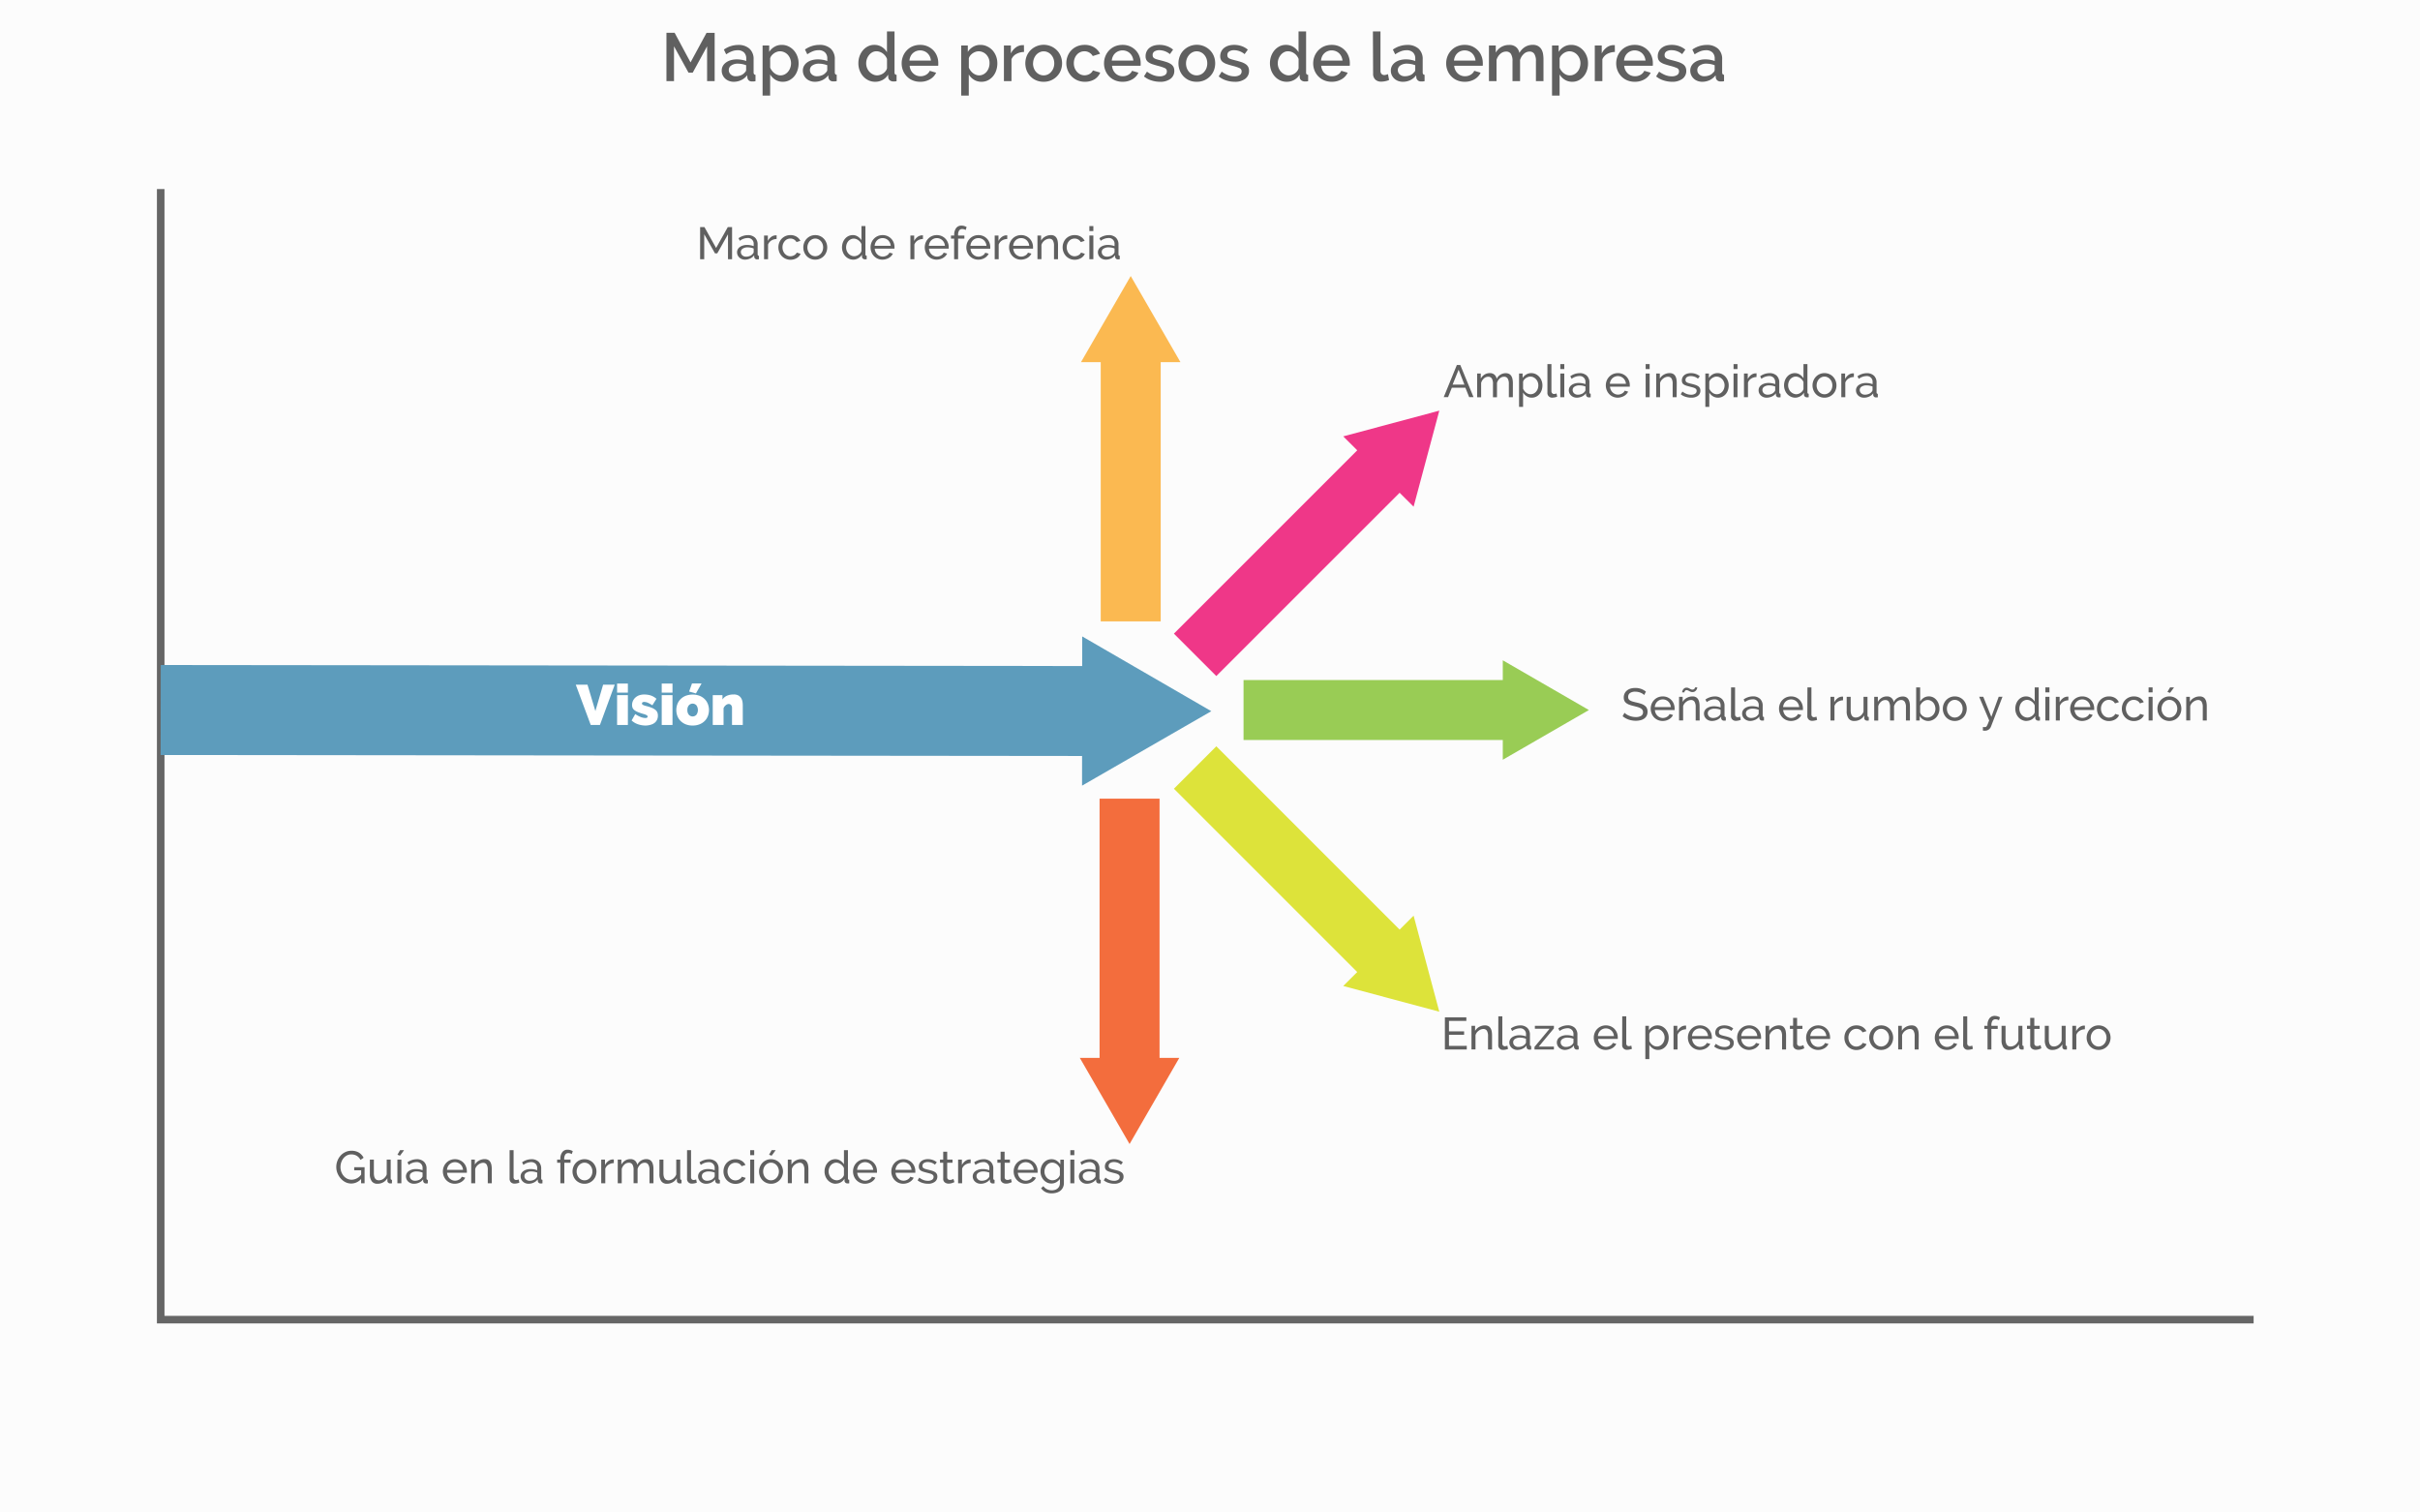 <svg xmlns="http://www.w3.org/2000/svg" viewBox="0 0 1280 800"><g id="Capa_2" data-name="Capa 2"><rect x="-42" y="-2094" width="1351" height="3740" fill="#fcfcfc"/></g><g id="Capa_1" data-name="Capa 1"><path d="M374,42.89V24.49l-7.6,13.94h-2.23L356.5,24.49v18.4h-4V17.33h4.32L365.24,33l8.46-15.62H378V42.89Z" fill="#606060"/><path d="M388.1,43.25a7,7,0,0,1-2.54-.45,6.13,6.13,0,0,1-2-1.24,5.65,5.65,0,0,1-1.33-1.87,5.55,5.55,0,0,1-.49-2.34,5,5,0,0,1,.58-2.42A5.59,5.59,0,0,1,384,33.06a7.78,7.78,0,0,1,2.52-1.22,11.2,11.2,0,0,1,3.22-.43,14.34,14.34,0,0,1,2.62.23,14,14,0,0,1,2.35.63V31a4.36,4.36,0,0,0-1.19-3.25,4.67,4.67,0,0,0-3.42-1.18,8.28,8.28,0,0,0-3,.56,15,15,0,0,0-3,1.61l-1.22-2.52a13.27,13.27,0,0,1,7.56-2.45,8.63,8.63,0,0,1,6,2,7.32,7.32,0,0,1,2.16,5.69v6.8c0,.84.34,1.27,1,1.3v3.38c-.39.07-.72.12-1,.14a7.57,7.57,0,0,1-.81,0,2.51,2.51,0,0,1-1.78-.58A2.46,2.46,0,0,1,395.3,41l-.1-1.19a8.53,8.53,0,0,1-3.12,2.54A9.12,9.12,0,0,1,388.1,43.25Zm1.08-2.92a7.08,7.08,0,0,0,2.72-.52,4.68,4.68,0,0,0,2-1.46,1.83,1.83,0,0,0,.76-1.36V34.5a12.59,12.59,0,0,0-4.36-.83,6,6,0,0,0-3.47.92A2.81,2.81,0,0,0,385.48,37a3.05,3.05,0,0,0,1,2.36A3.76,3.76,0,0,0,389.18,40.33Z" fill="#606060"/><path d="M414.09,43.25a7.36,7.36,0,0,1-4-1.08,8.1,8.1,0,0,1-2.74-2.81v11.2h-4V24.06h3.5v3.39a8,8,0,0,1,2.79-2.7,7.34,7.34,0,0,1,3.86-1,8,8,0,0,1,3.57.79,9.3,9.3,0,0,1,2.81,2.12,9.75,9.75,0,0,1,1.85,3.1,10.51,10.51,0,0,1,.67,3.71,11.65,11.65,0,0,1-.62,3.83,9.44,9.44,0,0,1-1.72,3.1,8.67,8.67,0,0,1-2.65,2.09A7.42,7.42,0,0,1,414.09,43.25Zm-1.29-3.38a4.8,4.8,0,0,0,2.28-.54,5.61,5.61,0,0,0,1.77-1.44A6.55,6.55,0,0,0,418,35.83a7.07,7.07,0,0,0,.4-2.37A6.74,6.74,0,0,0,416.71,29a5.73,5.73,0,0,0-1.86-1.36,5.41,5.41,0,0,0-2.34-.51,4.86,4.86,0,0,0-1.58.29,6.29,6.29,0,0,0-1.55.79,6.39,6.39,0,0,0-1.26,1.17,4.09,4.09,0,0,0-.76,1.46v4.93a6.91,6.91,0,0,0,.94,1.62,6.58,6.58,0,0,0,1.28,1.3,5.75,5.75,0,0,0,1.53.86A4.5,4.5,0,0,0,412.8,39.87Z" fill="#606060"/><path d="M431,43.25a7,7,0,0,1-2.53-.45,6.07,6.07,0,0,1-2-1.24,5.8,5.8,0,0,1-1.33-1.87,5.55,5.55,0,0,1-.49-2.34,5,5,0,0,1,.58-2.42,5.59,5.59,0,0,1,1.64-1.87,7.78,7.78,0,0,1,2.52-1.22,11.2,11.2,0,0,1,3.22-.43,14.45,14.45,0,0,1,2.63.23,14.17,14.17,0,0,1,2.34.63V31a4.36,4.36,0,0,0-1.19-3.25A4.67,4.67,0,0,0,433,26.54a8.28,8.28,0,0,0-3,.56,15.32,15.32,0,0,0-3,1.61l-1.22-2.52a13.27,13.27,0,0,1,7.56-2.45,8.63,8.63,0,0,1,6.05,2,7.32,7.32,0,0,1,2.16,5.69v6.8c0,.84.34,1.27,1,1.3v3.38a9.33,9.33,0,0,1-1,.14,7.57,7.57,0,0,1-.81,0,2.51,2.51,0,0,1-1.78-.58,2.46,2.46,0,0,1-.78-1.47l-.1-1.19A8.45,8.45,0,0,1,435,42.37,9.09,9.09,0,0,1,431,43.25Zm1.08-2.92a7.08,7.08,0,0,0,2.72-.52,4.68,4.68,0,0,0,2-1.46,1.83,1.83,0,0,0,.76-1.36V34.5a12.59,12.59,0,0,0-4.36-.83,6,6,0,0,0-3.47.92A2.81,2.81,0,0,0,428.39,37a3.05,3.05,0,0,0,1,2.36A3.77,3.77,0,0,0,432.09,40.33Z" fill="#606060"/><path d="M462.87,43.25a8.13,8.13,0,0,1-3.52-.77,8.85,8.85,0,0,1-2.81-2.11,10,10,0,0,1-1.86-3.11,11,11,0,0,1-.66-3.84,10.84,10.84,0,0,1,.63-3.72,9.94,9.94,0,0,1,1.76-3.08,8.63,8.63,0,0,1,2.67-2.11,7.41,7.41,0,0,1,3.36-.77,7.24,7.24,0,0,1,4,1.1,8,8,0,0,1,2.7,2.79v-11h4v21.6a1.59,1.59,0,0,0,.23,1,1.18,1.18,0,0,0,.85.33v3.38c-.41.07-.74.12-1,.14a5.3,5.3,0,0,1-.63,0,3,3,0,0,1-1.95-.61,2.15,2.15,0,0,1-.82-1.59l-.08-1.4a7.41,7.41,0,0,1-2.84,2.77A8.06,8.06,0,0,1,462.87,43.25Zm1-3.38a5.45,5.45,0,0,0,1.72-.29,6.22,6.22,0,0,0,1.59-.79,5.84,5.84,0,0,0,1.24-1.19,4.38,4.38,0,0,0,.74-1.48V31.19a6,6,0,0,0-.92-1.66,6.86,6.86,0,0,0-1.35-1.29,6.1,6.1,0,0,0-1.6-.83,5.39,5.39,0,0,0-1.71-.29,4.49,4.49,0,0,0-2.18.54,5.62,5.62,0,0,0-1.71,1.44,7,7,0,0,0-1.13,2,6.9,6.9,0,0,0-.42,2.38,6.7,6.7,0,0,0,.45,2.45,6.41,6.41,0,0,0,1.24,2,6,6,0,0,0,1.82,1.37A4.92,4.92,0,0,0,463.85,39.87Z" fill="#606060"/><path d="M486.67,43.25a10.15,10.15,0,0,1-4-.77,9.31,9.31,0,0,1-5.05-5.21,10,10,0,0,1-.71-3.74,10.13,10.13,0,0,1,.71-3.76,9.37,9.37,0,0,1,2-3.13,9.19,9.19,0,0,1,3.07-2.13,10.25,10.25,0,0,1,4-.77,9.55,9.55,0,0,1,7,2.9,9,9,0,0,1,1.92,3.06,10,10,0,0,1,.67,3.65c0,.29,0,.56,0,.81s0,.46-.07.63H481.13a6.49,6.49,0,0,0,.59,2.27A5.8,5.8,0,0,0,483,38.8a5.5,5.5,0,0,0,1.76,1.14,5.6,5.6,0,0,0,2.07.39,6.42,6.42,0,0,0,1.57-.19,5.8,5.8,0,0,0,1.42-.58,4.9,4.9,0,0,0,1.15-.92,4.29,4.29,0,0,0,.8-1.19l3.38,1a7.88,7.88,0,0,1-3.22,3.47A10,10,0,0,1,486.67,43.25Zm5.72-11.2a6.34,6.34,0,0,0-.59-2.19,5.7,5.7,0,0,0-1.24-1.71,5.56,5.56,0,0,0-1.77-1.1,5.83,5.83,0,0,0-2.12-.4,5.7,5.7,0,0,0-2.11.4,5.42,5.42,0,0,0-1.74,1.1,5.35,5.35,0,0,0-1.23,1.71,6.55,6.55,0,0,0-.57,2.19Z" fill="#606060"/><path d="M519.14,43.25a7.42,7.42,0,0,1-4-1.08,8.07,8.07,0,0,1-2.73-2.81v11.2h-4V24.06h3.49v3.39a8.19,8.19,0,0,1,2.79-2.7,7.4,7.4,0,0,1,3.87-1,8,8,0,0,1,3.56.79A9.18,9.18,0,0,1,525,26.65a10,10,0,0,1,1.86,3.1,10.51,10.51,0,0,1,.66,3.71,11.65,11.65,0,0,1-.61,3.83,9.46,9.46,0,0,1-1.73,3.1,8.52,8.52,0,0,1-2.64,2.09A7.45,7.45,0,0,1,519.14,43.25Zm-1.3-3.38a4.84,4.84,0,0,0,2.29-.54,5.69,5.69,0,0,0,1.76-1.44A6.57,6.57,0,0,0,523,35.83a7.32,7.32,0,0,0,.39-2.37A6.66,6.66,0,0,0,523,31a6.53,6.53,0,0,0-1.22-2,5.69,5.69,0,0,0-1.85-1.36,5.41,5.41,0,0,0-2.34-.51,4.87,4.87,0,0,0-1.59.29,6.47,6.47,0,0,0-1.55.79,6.39,6.39,0,0,0-1.26,1.17,3.91,3.91,0,0,0-.75,1.46v4.93a7.24,7.24,0,0,0,.93,1.62,6.87,6.87,0,0,0,1.28,1.3,6.07,6.07,0,0,0,1.53.86A4.54,4.54,0,0,0,517.84,39.87Z" fill="#606060"/><path d="M541.64,27.48a8.89,8.89,0,0,0-4.09,1.06A5.62,5.62,0,0,0,535,31.37V42.89h-4V24.06h3.67v4.21a8.61,8.61,0,0,1,2.54-3.11,6.11,6.11,0,0,1,3.36-1.28h.6a1.73,1.73,0,0,1,.41,0Z" fill="#606060"/><path d="M552,43.25a9.76,9.76,0,0,1-4-.79,9.3,9.3,0,0,1-5-5.24,10.54,10.54,0,0,1,0-7.45,9.2,9.2,0,0,1,2-3.12,9.84,9.84,0,0,1,14.07,0,9.17,9.17,0,0,1,2,3.12,10.4,10.4,0,0,1,0,7.45,9,9,0,0,1-2,3.11A9.55,9.55,0,0,1,556,42.46,9.65,9.65,0,0,1,552,43.25Zm-5.61-9.72a7.09,7.09,0,0,0,.43,2.52,6.25,6.25,0,0,0,1.19,2,5.54,5.54,0,0,0,1.78,1.33,5.25,5.25,0,0,0,4.43,0A5.32,5.32,0,0,0,556,38a6.66,6.66,0,0,0,1.19-2,7,7,0,0,0,.43-2.52,7.14,7.14,0,0,0-.43-2.5A6.47,6.47,0,0,0,556,29a5.32,5.32,0,0,0-1.78-1.35,5,5,0,0,0-2.22-.49,4.81,4.81,0,0,0-2.17.51A5.67,5.67,0,0,0,548.08,29a7,7,0,0,0-1.65,4.54Z" fill="#606060"/><path d="M564,33.46a10.23,10.23,0,0,1,.69-3.75,9.19,9.19,0,0,1,5-5.2,10.2,10.2,0,0,1,4-.77,9.42,9.42,0,0,1,5,1.28,8.12,8.12,0,0,1,3.15,3.4l-3.85,1.22a5,5,0,0,0-4.39-2.52,5.3,5.3,0,0,0-4,1.78,6.44,6.44,0,0,0-1.19,2,7.2,7.2,0,0,0-.43,2.56,7,7,0,0,0,.45,2.54,6.66,6.66,0,0,0,1.22,2,5.61,5.61,0,0,0,1.8,1.35,5.11,5.11,0,0,0,2.18.49,5.5,5.5,0,0,0,1.44-.2,5.2,5.2,0,0,0,1.32-.56,5.34,5.34,0,0,0,1-.83,3.23,3.23,0,0,0,.67-1l3.88,1.16A7.66,7.66,0,0,1,579,41.9a9.68,9.68,0,0,1-5.18,1.35,9.78,9.78,0,0,1-4-.79,9.51,9.51,0,0,1-3.08-2.14,9.75,9.75,0,0,1-2-3.12A10.15,10.15,0,0,1,564,33.46Z" fill="#606060"/><path d="M593.73,43.25a10.1,10.1,0,0,1-4-.77,9.33,9.33,0,0,1-3.08-2.11,9.56,9.56,0,0,1-2-3.1,10,10,0,0,1-.7-3.74,10.13,10.13,0,0,1,.7-3.76,9.69,9.69,0,0,1,2-3.13,9.23,9.23,0,0,1,3.08-2.13,10.2,10.2,0,0,1,4-.77,9.69,9.69,0,0,1,4,.79,9.57,9.57,0,0,1,3,2.11,8.82,8.82,0,0,1,1.92,3.06,10,10,0,0,1,.67,3.65,6.86,6.86,0,0,1,0,.81c0,.25,0,.46-.07.63H588.19a6.49,6.49,0,0,0,.59,2.27A6.17,6.17,0,0,0,590,38.8a5.54,5.54,0,0,0,1.77,1.14,5.6,5.6,0,0,0,2.07.39,6.34,6.34,0,0,0,1.56-.19,5.8,5.8,0,0,0,1.42-.58,5,5,0,0,0,1.16-.92,4.26,4.26,0,0,0,.79-1.19l3.38,1A7.88,7.88,0,0,1,599,41.9,10,10,0,0,1,593.73,43.25Zm5.73-11.2a6.35,6.35,0,0,0-.6-2.19,5.7,5.7,0,0,0-1.24-1.71,5.4,5.4,0,0,0-1.76-1.1,5.88,5.88,0,0,0-2.13-.4,5.68,5.68,0,0,0-2.1.4,5.38,5.38,0,0,0-3,2.81,6.33,6.33,0,0,0-.58,2.19Z" fill="#606060"/><path d="M613.46,43.25a14.5,14.5,0,0,1-4.52-.74,11.45,11.45,0,0,1-3.87-2.1l1.59-2.52A14.7,14.7,0,0,0,610,39.74a9.51,9.51,0,0,0,3.39.63,5.05,5.05,0,0,0,2.79-.68,2.22,2.22,0,0,0,1-1.95A1.8,1.8,0,0,0,616.05,36a23.14,23.14,0,0,0-3.6-1.18c-1.17-.32-2.18-.62-3-.9a7.83,7.83,0,0,1-2-1,3.62,3.62,0,0,1-1.16-1.33,4.28,4.28,0,0,1-.36-1.84,5.7,5.7,0,0,1,.56-2.56A5.54,5.54,0,0,1,608,25.3a7.13,7.13,0,0,1,2.32-1.17,10.23,10.23,0,0,1,2.88-.39,11.59,11.59,0,0,1,4,.65,10.14,10.14,0,0,1,3.28,1.87l-1.69,2.37a8.87,8.87,0,0,0-5.58-2.09,4.76,4.76,0,0,0-2.54.64,2.15,2.15,0,0,0-1,2,2,2,0,0,0,.22,1,1.83,1.83,0,0,0,.7.68,5.44,5.44,0,0,0,1.26.52c.52.16,1.16.33,1.93.52,1.27.32,2.37.63,3.29.94a9,9,0,0,1,2.29,1.1,4.1,4.1,0,0,1,1.33,1.47,4.45,4.45,0,0,1,.43,2,5.09,5.09,0,0,1-2,4.26A8.82,8.82,0,0,1,613.46,43.25Z" fill="#606060"/><path d="M632.94,43.25a9.78,9.78,0,0,1-4-.79,9.36,9.36,0,0,1-3-2.13,9.14,9.14,0,0,1-1.94-3.11,10.4,10.4,0,0,1,0-7.45,9,9,0,0,1,2-3.12,9.84,9.84,0,0,1,14.07,0,9.35,9.35,0,0,1,2,3.12,10.54,10.54,0,0,1,0,7.45,9.21,9.21,0,0,1-2,3.11,9.51,9.51,0,0,1-7,2.92Zm-5.62-9.72a7.09,7.09,0,0,0,.43,2.52,6.44,6.44,0,0,0,1.19,2,5.54,5.54,0,0,0,1.78,1.33,5.25,5.25,0,0,0,4.43,0A5.32,5.32,0,0,0,636.93,38a6.46,6.46,0,0,0,1.19-2,7,7,0,0,0,.43-2.52,7.14,7.14,0,0,0-.43-2.5,6.29,6.29,0,0,0-1.19-2,5.32,5.32,0,0,0-1.78-1.35,5,5,0,0,0-2.21-.49,4.82,4.82,0,0,0-2.18.51A5.52,5.52,0,0,0,629,29a6.68,6.68,0,0,0-1.21,2A6.89,6.89,0,0,0,627.32,33.53Z" fill="#606060"/><path d="M653,43.25a14.5,14.5,0,0,1-4.52-.74,11.45,11.45,0,0,1-3.87-2.1l1.58-2.52a15,15,0,0,0,3.35,1.85,9.43,9.43,0,0,0,3.39.63,5.05,5.05,0,0,0,2.79-.68,2.22,2.22,0,0,0,1-1.95A1.8,1.8,0,0,0,655.58,36a23.14,23.14,0,0,0-3.6-1.18c-1.18-.32-2.19-.62-3-.9a8.07,8.07,0,0,1-2.06-1,3.68,3.68,0,0,1-1.15-1.33,4.28,4.28,0,0,1-.36-1.84,5.7,5.7,0,0,1,.56-2.56,5.54,5.54,0,0,1,1.55-1.89,7.13,7.13,0,0,1,2.32-1.17,10.23,10.23,0,0,1,2.88-.39,11.59,11.59,0,0,1,4,.65,10.25,10.25,0,0,1,3.28,1.87l-1.7,2.37a8.83,8.83,0,0,0-5.58-2.09,4.75,4.75,0,0,0-2.53.64,2.15,2.15,0,0,0-1,2,2,2,0,0,0,.22,1,1.77,1.77,0,0,0,.7.68,5.44,5.44,0,0,0,1.26.52c.51.16,1.16.33,1.92.52,1.28.32,2.37.63,3.3.94a9,9,0,0,1,2.28,1.1,4.13,4.13,0,0,1,1.34,1.47,4.58,4.58,0,0,1,.43,2,5.07,5.07,0,0,1-2,4.26A8.77,8.77,0,0,1,653,43.25Z" fill="#606060"/><path d="M680.56,43.25a8.18,8.18,0,0,1-3.53-.77,8.81,8.81,0,0,1-2.8-2.11,9.83,9.83,0,0,1-1.86-3.11,11,11,0,0,1-.66-3.84,10.84,10.84,0,0,1,.63-3.72,9.74,9.74,0,0,1,1.76-3.08,8.6,8.6,0,0,1,2.66-2.11,7.45,7.45,0,0,1,3.37-.77,7.26,7.26,0,0,1,4,1.1,8,8,0,0,1,2.7,2.79v-11h4v21.6a1.52,1.52,0,0,0,.23,1,1.18,1.18,0,0,0,.85.33v3.38c-.41.07-.74.12-1,.14a5.42,5.42,0,0,1-.63,0,3,3,0,0,1-2-.61,2.2,2.2,0,0,1-.83-1.59l-.07-1.4a7.41,7.41,0,0,1-2.84,2.77A8.06,8.06,0,0,1,680.56,43.25Zm1-3.38a5.46,5.46,0,0,0,1.73-.29,6.22,6.22,0,0,0,1.59-.79,5.84,5.84,0,0,0,1.24-1.19,4.38,4.38,0,0,0,.74-1.48V31.19a6.28,6.28,0,0,0-.92-1.66,6.86,6.86,0,0,0-1.35-1.29,6.26,6.26,0,0,0-1.6-.83,5.39,5.39,0,0,0-1.71-.29,4.46,4.46,0,0,0-2.18.54,5.62,5.62,0,0,0-1.71,1.44,7.31,7.31,0,0,0-1.14,2,7.13,7.13,0,0,0-.41,2.38,6.7,6.7,0,0,0,.45,2.45,6.24,6.24,0,0,0,1.24,2,6,6,0,0,0,1.82,1.37A4.88,4.88,0,0,0,681.53,39.87Z" fill="#606060"/><path d="M704.36,43.25a10.12,10.12,0,0,1-4-.77,9.43,9.43,0,0,1-3.08-2.11,9.56,9.56,0,0,1-2-3.1,10.15,10.15,0,0,1-.7-3.74,10.33,10.33,0,0,1,.7-3.76,9.69,9.69,0,0,1,2-3.13,9.33,9.33,0,0,1,3.08-2.13,10.23,10.23,0,0,1,4-.77,9.65,9.65,0,0,1,4,.79,9.46,9.46,0,0,1,3,2.11,8.85,8.85,0,0,1,1.93,3.06,10.23,10.23,0,0,1,.67,3.65c0,.29,0,.56,0,.81s-.05.46-.07.63H698.81a6.49,6.49,0,0,0,.6,2.27,5.8,5.8,0,0,0,1.26,1.74,5.39,5.39,0,0,0,1.76,1.14,5.6,5.6,0,0,0,2.07.39,6.42,6.42,0,0,0,1.57-.19,6,6,0,0,0,1.42-.58,4.9,4.9,0,0,0,1.15-.92,4.05,4.05,0,0,0,.79-1.19l3.39,1a7.88,7.88,0,0,1-3.22,3.47A10,10,0,0,1,704.36,43.25Zm5.72-11.2a6.34,6.34,0,0,0-.59-2.19,5.88,5.88,0,0,0-1.24-1.71,5.56,5.56,0,0,0-1.77-1.1,5.83,5.83,0,0,0-2.12-.4,5.7,5.7,0,0,0-2.11.4,5.42,5.42,0,0,0-1.74,1.1,5.35,5.35,0,0,0-1.23,1.71,6.55,6.55,0,0,0-.57,2.19Z" fill="#606060"/><path d="M726.17,16.61h4V37.45a2.33,2.33,0,0,0,.54,1.64,1.94,1.94,0,0,0,1.52.6,3.31,3.31,0,0,0,.91-.15,8.84,8.84,0,0,0,1-.32l.58,3.09a8.7,8.7,0,0,1-2,.63,10.84,10.84,0,0,1-2.13.24,4.31,4.31,0,0,1-3.18-1.12,4.23,4.23,0,0,1-1.14-3.17Z" fill="#606060"/><path d="M742,43.25a7,7,0,0,1-2.54-.45,6.18,6.18,0,0,1-2-1.24,6,6,0,0,1-1.33-1.87,5.7,5.7,0,0,1-.48-2.34,5.11,5.11,0,0,1,.57-2.42,5.7,5.7,0,0,1,1.64-1.87,8,8,0,0,1,2.52-1.22,11.25,11.25,0,0,1,3.22-.43,14.37,14.37,0,0,1,2.63.23,14.17,14.17,0,0,1,2.34.63V31a4.36,4.36,0,0,0-1.19-3.25,4.67,4.67,0,0,0-3.42-1.18,8.28,8.28,0,0,0-3,.56,15.25,15.25,0,0,0-3,1.61l-1.23-2.52a13.32,13.32,0,0,1,7.56-2.45,8.63,8.63,0,0,1,6.05,2,7.32,7.32,0,0,1,2.16,5.69v6.8c0,.84.35,1.27,1,1.3v3.38a9.33,9.33,0,0,1-1,.14,7.32,7.32,0,0,1-.81,0,2.51,2.51,0,0,1-1.78-.58,2.4,2.4,0,0,1-.77-1.47l-.11-1.19A8.5,8.5,0,0,1,746,42.37,9.15,9.15,0,0,1,742,43.25Zm1.08-2.92a7.12,7.12,0,0,0,2.72-.52,4.64,4.64,0,0,0,2-1.46,1.8,1.8,0,0,0,.76-1.36V34.5a12,12,0,0,0-2.14-.61,12.28,12.28,0,0,0-2.22-.22,6.07,6.07,0,0,0-3.47.92A2.81,2.81,0,0,0,739.35,37a3.09,3.09,0,0,0,1,2.36A3.8,3.8,0,0,0,743.06,40.33Z" fill="#606060"/><path d="M774.7,43.25a10.07,10.07,0,0,1-4-.77,9.23,9.23,0,0,1-3.08-2.11,9.39,9.39,0,0,1-2-3.1,10,10,0,0,1-.7-3.74,10.13,10.13,0,0,1,.7-3.76,9.53,9.53,0,0,1,2-3.13,9.13,9.13,0,0,1,3.08-2.13,10.16,10.16,0,0,1,4-.77,9.61,9.61,0,0,1,4,.79,9.5,9.5,0,0,1,3,2.11,8.82,8.82,0,0,1,1.92,3.06,10,10,0,0,1,.67,3.65,6.86,6.86,0,0,1,0,.81c0,.25,0,.46-.07.63H769.16a6.49,6.49,0,0,0,.59,2.27A6,6,0,0,0,771,38.8a5.43,5.43,0,0,0,1.77,1.14,5.55,5.55,0,0,0,2.06.39,6.42,6.42,0,0,0,1.57-.19,5.8,5.8,0,0,0,1.42-.58,5.17,5.17,0,0,0,1.16-.92,4.49,4.49,0,0,0,.79-1.19l3.38,1a7.88,7.88,0,0,1-3.22,3.47A10,10,0,0,1,774.7,43.25Zm5.72-11.2a6.13,6.13,0,0,0-.59-2.19,5.7,5.7,0,0,0-1.24-1.71,5.51,5.51,0,0,0-1.76-1.1,5.92,5.92,0,0,0-2.13-.4,5.74,5.74,0,0,0-2.11.4,5.42,5.42,0,0,0-1.74,1.1,5.32,5.32,0,0,0-1.22,1.71,6.33,6.33,0,0,0-.58,2.19Z" fill="#606060"/><path d="M816.39,42.89h-4V32.34a6.74,6.74,0,0,0-.87-3.85A2.86,2.86,0,0,0,809,27.27,4.48,4.48,0,0,0,806,28.51a7,7,0,0,0-2,3.22V42.89h-4V32.34a6.75,6.75,0,0,0-.87-3.87,2.86,2.86,0,0,0-2.48-1.2,4.6,4.6,0,0,0-3.1,1.22,6.87,6.87,0,0,0-2,3.2v11.2h-4V24.06h3.6v3.78a7.94,7.94,0,0,1,2.93-3,8.07,8.07,0,0,1,4.16-1.06A5.32,5.32,0,0,1,802,25,5.23,5.23,0,0,1,803.64,28a8.67,8.67,0,0,1,3-3.18,7.66,7.66,0,0,1,4.11-1.1,5.46,5.46,0,0,1,2.75.63A5,5,0,0,1,815.24,26a7,7,0,0,1,.9,2.43,17.22,17.22,0,0,1,.25,2.94Z" fill="#606060"/><path d="M831.65,43.25a7.36,7.36,0,0,1-4-1.08,8,8,0,0,1-2.74-2.81v11.2h-4V24.06h3.49v3.39a8.19,8.19,0,0,1,2.79-2.7,7.4,7.4,0,0,1,3.87-1,8,8,0,0,1,3.57.79,9.14,9.14,0,0,1,2.8,2.12,9.78,9.78,0,0,1,1.86,3.1,10.51,10.51,0,0,1,.66,3.71,11.65,11.65,0,0,1-.61,3.83,9.46,9.46,0,0,1-1.73,3.1A8.52,8.52,0,0,1,835,42.48,7.42,7.42,0,0,1,831.65,43.25Zm-1.29-3.38a4.8,4.8,0,0,0,2.28-.54,5.73,5.73,0,0,0,1.77-1.44,6.55,6.55,0,0,0,1.13-2.06,7.32,7.32,0,0,0,.4-2.37,6.66,6.66,0,0,0-.45-2.45,6.55,6.55,0,0,0-1.23-2,5.59,5.59,0,0,0-1.85-1.36,5.41,5.41,0,0,0-2.34-.51,4.92,4.92,0,0,0-1.59.29,6.31,6.31,0,0,0-2.8,2,3.93,3.93,0,0,0-.76,1.46v4.93a6.91,6.91,0,0,0,.94,1.62,6.82,6.82,0,0,0,1.27,1.3,6.07,6.07,0,0,0,1.53.86A4.59,4.59,0,0,0,830.36,39.87Z" fill="#606060"/><path d="M854.15,27.48a8.85,8.85,0,0,0-4.08,1.06,5.6,5.6,0,0,0-2.54,2.83V42.89h-4V24.06h3.67v4.21a8.61,8.61,0,0,1,2.54-3.11,6.11,6.11,0,0,1,3.36-1.28h.6a1.73,1.73,0,0,1,.41,0Z" fill="#606060"/><path d="M864.63,43.25a10.12,10.12,0,0,1-4-.77,9.43,9.43,0,0,1-3.08-2.11,9.56,9.56,0,0,1-2-3.1,10.15,10.15,0,0,1-.7-3.74,10.33,10.33,0,0,1,.7-3.76,9.69,9.69,0,0,1,2-3.13,9.33,9.33,0,0,1,3.08-2.13,10.23,10.23,0,0,1,4-.77,9.65,9.65,0,0,1,4,.79,9.46,9.46,0,0,1,3,2.11,8.85,8.85,0,0,1,1.93,3.06,10.23,10.23,0,0,1,.67,3.65c0,.29,0,.56,0,.81s0,.46-.07.63H859.08a6.49,6.49,0,0,0,.6,2.27,5.8,5.8,0,0,0,1.26,1.74,5.39,5.39,0,0,0,1.76,1.14,5.6,5.6,0,0,0,2.07.39,6.42,6.42,0,0,0,1.57-.19,6,6,0,0,0,1.42-.58,4.9,4.9,0,0,0,1.15-.92,4.05,4.05,0,0,0,.79-1.19l3.39,1a7.88,7.88,0,0,1-3.22,3.47A10,10,0,0,1,864.63,43.25Zm5.72-11.2a6.34,6.34,0,0,0-.59-2.19,5.88,5.88,0,0,0-1.24-1.71,5.56,5.56,0,0,0-1.77-1.1,5.83,5.83,0,0,0-2.12-.4,5.7,5.7,0,0,0-2.11.4,5.42,5.42,0,0,0-1.74,1.1,5.35,5.35,0,0,0-1.23,1.71,6.55,6.55,0,0,0-.57,2.19Z" fill="#606060"/><path d="M884.36,43.25a14.45,14.45,0,0,1-4.52-.74,11.45,11.45,0,0,1-3.87-2.1l1.58-2.52a15,15,0,0,0,3.35,1.85,9.42,9.42,0,0,0,3.38.63,5,5,0,0,0,2.79-.68,2.21,2.21,0,0,0,1-1.95A1.8,1.8,0,0,0,887,36a23.14,23.14,0,0,0-3.6-1.18q-1.77-.48-3-.9a8,8,0,0,1-2.05-1,3.58,3.58,0,0,1-1.15-1.33,4.28,4.28,0,0,1-.36-1.84,5.7,5.7,0,0,1,.56-2.56,5.54,5.54,0,0,1,1.55-1.89,7.13,7.13,0,0,1,2.32-1.17,10.23,10.23,0,0,1,2.88-.39,11.67,11.67,0,0,1,4,.65,10.2,10.2,0,0,1,3.27,1.87l-1.69,2.37A8.83,8.83,0,0,0,884,26.54a4.79,4.79,0,0,0-2.54.64,2.16,2.16,0,0,0-1,2,2.09,2.09,0,0,0,.21,1,1.87,1.87,0,0,0,.71.68,5.44,5.44,0,0,0,1.26.52c.51.16,1.15.33,1.92.52,1.27.32,2.37.63,3.3.94a9,9,0,0,1,2.28,1.1,4,4,0,0,1,1.33,1.47,4.45,4.45,0,0,1,.44,2,5.07,5.07,0,0,1-2,4.26A8.79,8.79,0,0,1,884.36,43.25Z" fill="#606060"/><path d="M900.38,43.25a7,7,0,0,1-2.54-.45,6.07,6.07,0,0,1-2-1.24,5.8,5.8,0,0,1-1.33-1.87,5.7,5.7,0,0,1-.49-2.34,5.12,5.12,0,0,1,.58-2.42,5.59,5.59,0,0,1,1.64-1.87,7.78,7.78,0,0,1,2.52-1.22,11.2,11.2,0,0,1,3.22-.43,14.45,14.45,0,0,1,2.63.23,14.17,14.17,0,0,1,2.34.63V31a4.36,4.36,0,0,0-1.19-3.25,4.67,4.67,0,0,0-3.42-1.18,8.28,8.28,0,0,0-3,.56,15.6,15.6,0,0,0-3,1.61l-1.22-2.52a13.27,13.27,0,0,1,7.56-2.45,8.63,8.63,0,0,1,6.05,2,7.32,7.32,0,0,1,2.16,5.69v6.8c0,.84.34,1.27,1,1.3v3.38a9.33,9.33,0,0,1-1,.14,7.44,7.44,0,0,1-.81,0,2.51,2.51,0,0,1-1.78-.58,2.4,2.4,0,0,1-.77-1.47l-.11-1.19a8.45,8.45,0,0,1-3.12,2.54A9.08,9.08,0,0,1,900.38,43.25Zm1.08-2.92a7,7,0,0,0,2.71-.52,4.68,4.68,0,0,0,2-1.46,1.83,1.83,0,0,0,.76-1.36V34.5a12.47,12.47,0,0,0-4.36-.83,6,6,0,0,0-3.47.92A2.81,2.81,0,0,0,897.75,37a3.05,3.05,0,0,0,1,2.36A3.8,3.8,0,0,0,901.46,40.33Z" fill="#606060"/><polyline points="85 100 85 698 1192 698" fill="none" stroke="#666" stroke-miterlimit="10" stroke-width="4"/><polygon points="84.97 399.35 572.34 399.88 572.33 415.55 640.69 376.17 572.41 336.63 572.39 352.29 85.03 351.76 84.97 399.35" fill="#5d9cbc"/><polygon points="613.93 328.67 613.93 191.55 624.37 191.55 598.07 146 571.76 191.55 582.2 191.55 582.2 328.67 613.93 328.67" fill="#fbb951"/><polygon points="581.59 422.44 581.59 559.56 571.15 559.56 597.46 605.11 623.76 559.56 613.32 559.56 613.32 422.44 581.59 422.44" fill="#f36d3d"/><polygon points="657.74 391.42 794.86 391.42 794.86 401.86 840.41 375.56 794.86 349.25 794.86 359.69 657.74 359.69 657.74 391.42" fill="#9c5"/><polygon points="620.91 417.18 717.87 514.14 710.48 521.52 761.29 535.13 747.69 484.32 740.3 491.7 643.34 394.74 620.91 417.18" fill="#dde33a"/><polygon points="643.34 357.58 740.3 260.63 747.69 268.01 761.29 217.2 710.48 230.81 717.87 238.19 620.91 335.15 643.34 357.58" fill="#ef3788"/><path d="M310.74,362.16l4.17,13.95L319,362.16h6.15l-7.83,21.3h-4.86l-7.92-21.3Z" fill="#fff"/><path d="M326.4,366.36v-4.8h5.7v4.8Zm0,17.1V367.68h5.7v15.78Z" fill="#fff"/><path d="M341.49,383.76a12.47,12.47,0,0,1-4.05-.68,9.17,9.17,0,0,1-3.36-2L336,377.7a15,15,0,0,0,2.83,1.53,6.89,6.89,0,0,0,2.51.54q1.2,0,1.2-.75a.86.86,0,0,0-.47-.72,7.75,7.75,0,0,0-1.81-.69,26.71,26.71,0,0,1-2.81-.95,8.12,8.12,0,0,1-1.83-1,3.18,3.18,0,0,1-1-1.2,3.74,3.74,0,0,1-.3-1.56,5.15,5.15,0,0,1,.48-2.22,5.36,5.36,0,0,1,1.33-1.77,6,6,0,0,1,2-1.16,8,8,0,0,1,2.6-.4,12,12,0,0,1,3.31.45,8.46,8.46,0,0,1,3.17,1.83l-2.16,3.42a15.57,15.57,0,0,0-2.46-1.37,4.91,4.91,0,0,0-1.86-.4,1.63,1.63,0,0,0-.84.19.67.67,0,0,0-.33.62.83.83,0,0,0,.48.73,8.22,8.22,0,0,0,1.89.65,21.7,21.7,0,0,1,2.88.94,7.5,7.5,0,0,1,1.87,1.08,3.39,3.39,0,0,1,1,1.32,4.49,4.49,0,0,1,.3,1.7,5.1,5.1,0,0,1-.45,2.19,4.64,4.64,0,0,1-1.31,1.65,5.94,5.94,0,0,1-2.07,1A9.62,9.62,0,0,1,341.49,383.76Z" fill="#fff"/><path d="M350,366.36v-4.8h5.7v4.8Zm0,17.1V367.68h5.7v15.78Z" fill="#fff"/><path d="M366.36,383.76a9.6,9.6,0,0,1-3.74-.68,8.09,8.09,0,0,1-2.7-1.8,7.43,7.43,0,0,1-1.65-2.61,9,9,0,0,1,0-6.21,7.43,7.43,0,0,1,1.65-2.61,8.09,8.09,0,0,1,2.7-1.8,10.72,10.72,0,0,1,7.46,0,8,8,0,0,1,2.71,1.8,7.43,7.43,0,0,1,1.65,2.61,8.89,8.89,0,0,1,0,6.21,7.43,7.43,0,0,1-1.65,2.61,8,8,0,0,1-2.71,1.8A9.6,9.6,0,0,1,366.36,383.76Zm-2.79-8.19a3.68,3.68,0,0,0,.78,2.49,2.69,2.69,0,0,0,4,0,4.36,4.36,0,0,0,0-5,2.69,2.69,0,0,0-4,0A3.68,3.68,0,0,0,363.57,375.57Zm4.53-8.79-3.6-1,1.5-4.26h5.07Z" fill="#fff"/><path d="M392.88,383.46h-5.7v-8.88a2.34,2.34,0,0,0-.53-1.7,1.65,1.65,0,0,0-1.21-.52,2.54,2.54,0,0,0-1.53.63,3.75,3.75,0,0,0-1.2,1.62v8.85H377V367.68h5.13V370a5.31,5.31,0,0,1,2.35-2,8.78,8.78,0,0,1,3.59-.67,4.83,4.83,0,0,1,2.56.58,4.1,4.1,0,0,1,1.44,1.46,5.36,5.36,0,0,1,.65,1.86,12.11,12.11,0,0,1,.15,1.8Z" fill="#fff"/><path d="M385.05,137.1V123.92L379.39,134h-1.23l-5.68-10.11V137.1h-2.17v-17h2.28l6.17,11.06,6.2-11.06h2.25v17Z" fill="#606060"/><path d="M394.05,137.34a4.48,4.48,0,0,1-1.65-.3,4.15,4.15,0,0,1-1.34-.83,3.85,3.85,0,0,1-.88-1.23,3.65,3.65,0,0,1-.33-1.55,3.18,3.18,0,0,1,.39-1.57,3.42,3.42,0,0,1,1.09-1.22,5.68,5.68,0,0,1,1.68-.79,7.49,7.49,0,0,1,2.12-.29,10.61,10.61,0,0,1,1.85.17,8.64,8.64,0,0,1,1.66.46v-1a3,3,0,0,0-3.32-3.29,7,7,0,0,0-4,1.47l-.7-1.37a8.66,8.66,0,0,1,4.88-1.63,5.35,5.35,0,0,1,3.85,1.32,4.9,4.9,0,0,1,1.38,3.72v5.11c0,.49.22.75.67.77v1.82l-.55.07a3.44,3.44,0,0,1-.46,0,1.33,1.33,0,0,1-1-.38,1.49,1.49,0,0,1-.45-.9l-.05-.88a5.37,5.37,0,0,1-2.12,1.71A6.56,6.56,0,0,1,394.05,137.34Zm.55-1.58a5.22,5.22,0,0,0,2.1-.42,3.52,3.52,0,0,0,1.48-1.12,1.36,1.36,0,0,0,.46-.94v-1.84a8.74,8.74,0,0,0-3.2-.6,4.54,4.54,0,0,0-2.58.67,2,2,0,0,0-1,1.75,2.45,2.45,0,0,0,.2,1,2.42,2.42,0,0,0,.58.8,2.72,2.72,0,0,0,.87.52A3,3,0,0,0,394.6,135.76Z" fill="#606060"/><path d="M410.76,126.42a5.35,5.35,0,0,0-2.8.82,4.17,4.17,0,0,0-1.72,2.13v7.73h-2.11V124.57h2v2.91a5.82,5.82,0,0,1,1.7-2.1,4.2,4.2,0,0,1,2.26-.9h.41a1.32,1.32,0,0,1,.29,0Z" fill="#606060"/><path d="M411.71,130.81a6.88,6.88,0,0,1,.46-2.49,6.12,6.12,0,0,1,1.3-2.06,6.35,6.35,0,0,1,2-1.39,6.47,6.47,0,0,1,2.61-.51,6.07,6.07,0,0,1,3.22.82,5.4,5.4,0,0,1,2.05,2.22l-2.06.65a3.49,3.49,0,0,0-1.34-1.38,3.81,3.81,0,0,0-1.92-.49,3.91,3.91,0,0,0-1.63.35,3.66,3.66,0,0,0-1.32,1,4.86,4.86,0,0,0-.88,1.46,5,5,0,0,0-.32,1.85,5.15,5.15,0,0,0,.33,1.85,4.87,4.87,0,0,0,.9,1.5,4.27,4.27,0,0,0,1.32,1,3.76,3.76,0,0,0,1.62.36,4,4,0,0,0,1.09-.16,4,4,0,0,0,1-.42,4.29,4.29,0,0,0,.78-.61,2.21,2.21,0,0,0,.48-.76l2.06.63a4.6,4.6,0,0,1-.8,1.27,5.25,5.25,0,0,1-1.21,1,6.93,6.93,0,0,1-1.55.65,6.61,6.61,0,0,1-1.79.24,6.31,6.31,0,0,1-4.61-1.94,6.67,6.67,0,0,1-1.31-2.08A6.83,6.83,0,0,1,411.71,130.81Z" fill="#606060"/><path d="M431.2,137.34a6.17,6.17,0,0,1-4.57-1.94,6.38,6.38,0,0,1-1.28-2.07,6.65,6.65,0,0,1-.46-2.47,6.77,6.77,0,0,1,.47-2.5,6.38,6.38,0,0,1,1.3-2.06,6.27,6.27,0,0,1,2-1.42,6.12,6.12,0,0,1,2.55-.52,6.21,6.21,0,0,1,2.57.52,6.36,6.36,0,0,1,2,1.42,6.53,6.53,0,0,1,1.29,2.06,6.77,6.77,0,0,1,.47,2.5,6.65,6.65,0,0,1-.46,2.47,6.13,6.13,0,0,1-3.3,3.48A6.17,6.17,0,0,1,431.2,137.34Zm-4.15-6.46a5,5,0,0,0,.33,1.83,4.56,4.56,0,0,0,.88,1.46,4.24,4.24,0,0,0,1.32,1,3.76,3.76,0,0,0,1.62.36,3.69,3.69,0,0,0,1.62-.36,4.35,4.35,0,0,0,1.34-1,4.75,4.75,0,0,0,.9-1.49,5.36,5.36,0,0,0,0-3.65,4.81,4.81,0,0,0-.9-1.48,4.2,4.2,0,0,0-1.34-1,3.69,3.69,0,0,0-1.62-.36,3.63,3.63,0,0,0-1.62.37,4.47,4.47,0,0,0-1.32,1,4.7,4.7,0,0,0-.88,1.49A5,5,0,0,0,427.05,130.88Z" fill="#606060"/><path d="M451.34,137.34a5.51,5.51,0,0,1-2.4-.53,5.93,5.93,0,0,1-1.9-1.41,6.61,6.61,0,0,1-1.23-2.07,6.85,6.85,0,0,1-.45-2.47,7.47,7.47,0,0,1,.42-2.51,6.57,6.57,0,0,1,1.18-2.07,5.5,5.5,0,0,1,1.8-1.41,5.16,5.16,0,0,1,2.29-.51,4.73,4.73,0,0,1,2.7.79,6.4,6.4,0,0,1,1.89,1.92v-7.49h2.11v14.93c0,.49.22.75.67.77v1.82l-.54.07-.4,0a1.59,1.59,0,0,1-1.09-.42,1.29,1.29,0,0,1-.47-1v-1.05a5.26,5.26,0,0,1-2,1.91A5.34,5.34,0,0,1,451.34,137.34Zm.5-1.82a3.66,3.66,0,0,0,1.19-.22,4.35,4.35,0,0,0,1.15-.6,4.73,4.73,0,0,0,.94-.9,2.88,2.88,0,0,0,.52-1.09v-3.6A4.35,4.35,0,0,0,455,128a5.39,5.39,0,0,0-1-.94,4.8,4.8,0,0,0-1.16-.62,3.46,3.46,0,0,0-1.21-.23,3.51,3.51,0,0,0-1.69.4,4.13,4.13,0,0,0-1.3,1,5,5,0,0,0-.83,1.51,5.46,5.46,0,0,0-.28,1.74,4.85,4.85,0,0,0,1.24,3.27,4.45,4.45,0,0,0,1.36,1A3.84,3.84,0,0,0,451.84,135.52Z" fill="#606060"/><path d="M466.82,137.34a6.28,6.28,0,0,1-2.59-.52,6,6,0,0,1-2-1.4,6.45,6.45,0,0,1-1.31-2.08,7,7,0,0,1,0-5,6.61,6.61,0,0,1,1.32-2.06,6.32,6.32,0,0,1,2-1.41,6.47,6.47,0,0,1,2.59-.51,6.16,6.16,0,0,1,2.58.52,6.09,6.09,0,0,1,2,1.41,5.93,5.93,0,0,1,1.26,2,6.61,6.61,0,0,1,.45,2.41c0,.18,0,.34,0,.48a2.27,2.27,0,0,1,0,.34H462.67a4.89,4.89,0,0,0,.43,1.7,4.34,4.34,0,0,0,.94,1.32,4,4,0,0,0,1.3.86,3.91,3.91,0,0,0,1.55.32,4.28,4.28,0,0,0,1.13-.16,4.45,4.45,0,0,0,1-.42,3.42,3.42,0,0,0,.85-.65,2.58,2.58,0,0,0,.57-.86l1.82.5a4.49,4.49,0,0,1-.85,1.27,5.55,5.55,0,0,1-1.25,1,6.33,6.33,0,0,1-1.57.66A6.74,6.74,0,0,1,466.82,137.34Zm4.3-7.34a4.57,4.57,0,0,0-1.38-2.93,4.35,4.35,0,0,0-1.31-.83,4.24,4.24,0,0,0-1.59-.3,4.15,4.15,0,0,0-1.58.3,4.08,4.08,0,0,0-1.31.84,4.38,4.38,0,0,0-.91,1.28,4.83,4.83,0,0,0-.42,1.64Z" fill="#606060"/><path d="M488.15,126.42a5.34,5.34,0,0,0-2.79.82,4.17,4.17,0,0,0-1.72,2.13v7.73h-2.11V124.57h2v2.91a5.82,5.82,0,0,1,1.7-2.1,4.2,4.2,0,0,1,2.26-.9h.41a1.19,1.19,0,0,1,.28,0Z" fill="#606060"/><path d="M495.5,137.34a6.24,6.24,0,0,1-2.59-.52,6,6,0,0,1-2-1.4,6.45,6.45,0,0,1-1.31-2.08,6.88,6.88,0,0,1,0-5,6.43,6.43,0,0,1,1.32-2.06,6.32,6.32,0,0,1,2-1.41,6.44,6.44,0,0,1,2.59-.51,6.16,6.16,0,0,1,2.58.52,6.09,6.09,0,0,1,2,1.41,5.93,5.93,0,0,1,1.26,2,6.61,6.61,0,0,1,.45,2.41c0,.18,0,.34,0,.48a2.51,2.51,0,0,1,0,.34H491.35a4.89,4.89,0,0,0,.43,1.7,4.49,4.49,0,0,0,.93,1.32,4.19,4.19,0,0,0,1.31.86,3.91,3.91,0,0,0,1.55.32,4.28,4.28,0,0,0,1.13-.16,4.45,4.45,0,0,0,1-.42,3.62,3.62,0,0,0,.85-.65,2.58,2.58,0,0,0,.57-.86l1.82.5a4.49,4.49,0,0,1-.85,1.27,5.55,5.55,0,0,1-1.25,1,6.33,6.33,0,0,1-1.57.66A6.74,6.74,0,0,1,495.5,137.34Zm4.29-7.34a4.34,4.34,0,0,0-.44-1.65,4.54,4.54,0,0,0-.93-1.28,4.35,4.35,0,0,0-1.31-.83,4.24,4.24,0,0,0-1.59-.3,4.15,4.15,0,0,0-1.58.3,4.08,4.08,0,0,0-1.31.84,4.2,4.2,0,0,0-.91,1.28,4.83,4.83,0,0,0-.42,1.64Z" fill="#606060"/><path d="M504.67,137.1V126.23H503v-1.66h1.71v-.26a5.78,5.78,0,0,1,1-3.65,3.37,3.37,0,0,1,2.81-1.32,5.59,5.59,0,0,1,1.46.2,5.28,5.28,0,0,1,1.3.57l-.53,1.56a2.91,2.91,0,0,0-.83-.39,3.67,3.67,0,0,0-1-.14,1.83,1.83,0,0,0-1.61.79,4,4,0,0,0-.55,2.31v.33h3.33v1.66h-3.33V137.1Z" fill="#606060"/><path d="M517.48,137.34a6.28,6.28,0,0,1-2.59-.52,6.15,6.15,0,0,1-2-1.4,6.26,6.26,0,0,1-1.3-2.08,6.88,6.88,0,0,1,0-5,6.27,6.27,0,0,1,1.32-2.06,6.17,6.17,0,0,1,2-1.41,6.49,6.49,0,0,1,2.6-.51,6.23,6.23,0,0,1,2.58.52,6.1,6.1,0,0,1,3.24,3.45,6.81,6.81,0,0,1,.44,2.41c0,.18,0,.34,0,.48a2.27,2.27,0,0,1,0,.34H513.33a4.89,4.89,0,0,0,.43,1.7,4.34,4.34,0,0,0,.94,1.32,4.08,4.08,0,0,0,1.31.86,3.83,3.83,0,0,0,1.54.32,4.28,4.28,0,0,0,1.13-.16,4.45,4.45,0,0,0,1-.42,3.67,3.67,0,0,0,.86-.65,2.72,2.72,0,0,0,.56-.86l1.82.5a4.29,4.29,0,0,1-.85,1.27,5.34,5.34,0,0,1-1.25,1,6.33,6.33,0,0,1-1.57.66A6.63,6.63,0,0,1,517.48,137.34Zm4.3-7.34a4.54,4.54,0,0,0-.45-1.65,4.35,4.35,0,0,0-.93-1.28,4.23,4.23,0,0,0-1.31-.83,4.19,4.19,0,0,0-1.58-.3,4.24,4.24,0,0,0-1.59.3,4.2,4.2,0,0,0-1.31.84,4.38,4.38,0,0,0-.91,1.28,4.83,4.83,0,0,0-.42,1.64Z" fill="#606060"/><path d="M532.75,126.42a5.35,5.35,0,0,0-2.8.82,4.17,4.17,0,0,0-1.72,2.13v7.73h-2.11V124.57h2v2.91a5.82,5.82,0,0,1,1.7-2.1,4.2,4.2,0,0,1,2.26-.9h.41a1.28,1.28,0,0,1,.29,0Z" fill="#606060"/><path d="M540.09,137.34a6.28,6.28,0,0,1-2.59-.52,6,6,0,0,1-2-1.4,6.45,6.45,0,0,1-1.31-2.08,7,7,0,0,1,0-5,6.61,6.61,0,0,1,1.32-2.06,6.32,6.32,0,0,1,2-1.41,6.47,6.47,0,0,1,2.59-.51,6.16,6.16,0,0,1,2.58.52,6.09,6.09,0,0,1,2,1.41,5.93,5.93,0,0,1,1.26,2,6.61,6.61,0,0,1,.45,2.41c0,.18,0,.34,0,.48a2.27,2.27,0,0,1,0,.34H535.94a4.89,4.89,0,0,0,.43,1.7,4.34,4.34,0,0,0,.94,1.32,4.15,4.15,0,0,0,1.3.86,3.91,3.91,0,0,0,1.55.32,4.28,4.28,0,0,0,1.13-.16,4.45,4.45,0,0,0,1-.42,3.42,3.42,0,0,0,.85-.65,2.58,2.58,0,0,0,.57-.86l1.82.5a4.49,4.49,0,0,1-.85,1.27,5.55,5.55,0,0,1-1.25,1,6.33,6.33,0,0,1-1.57.66A6.74,6.74,0,0,1,540.09,137.34Zm4.3-7.34a4.57,4.57,0,0,0-1.38-2.93,4.35,4.35,0,0,0-1.31-.83,4.24,4.24,0,0,0-1.59-.3,4.19,4.19,0,0,0-1.58.3,4.08,4.08,0,0,0-1.31.84,4.38,4.38,0,0,0-.91,1.28,4.83,4.83,0,0,0-.42,1.64Z" fill="#606060"/><path d="M559.6,137.1h-2.11v-7a5.4,5.4,0,0,0-.61-2.93,2.11,2.11,0,0,0-1.86-.91,3.75,3.75,0,0,0-1.3.25,5.1,5.1,0,0,0-1.22.69,4.7,4.7,0,0,0-1,1,4.51,4.51,0,0,0-.65,1.32v7.56h-2.11V124.57h1.92v2.69a5.52,5.52,0,0,1,2.15-2.11,6.07,6.07,0,0,1,3.06-.79,3.75,3.75,0,0,1,1.8.39,3.06,3.06,0,0,1,1.15,1.11,4.81,4.81,0,0,1,.61,1.66,11.38,11.38,0,0,1,.18,2.09Z" fill="#606060"/><path d="M562.05,130.81a6.68,6.68,0,0,1,.46-2.49,6.09,6.09,0,0,1,1.29-2.06,6.24,6.24,0,0,1,4.61-1.9,6.11,6.11,0,0,1,3.23.82,5.47,5.47,0,0,1,2.05,2.22l-2.06.65a3.45,3.45,0,0,0-1.35-1.38,3.76,3.76,0,0,0-1.92-.49,4,4,0,0,0-1.63.35,3.83,3.83,0,0,0-1.32,1,4.86,4.86,0,0,0-.88,1.46,5.24,5.24,0,0,0-.32,1.85,4.94,4.94,0,0,0,.34,1.85,4.69,4.69,0,0,0,.9,1.5,4.05,4.05,0,0,0,1.32,1,3.69,3.69,0,0,0,1.62.36,4.11,4.11,0,0,0,1.09-.16,3.76,3.76,0,0,0,1-.42,3.7,3.7,0,0,0,.78-.61,2,2,0,0,0,.48-.76l2.07.63a4.64,4.64,0,0,1-.81,1.27,5,5,0,0,1-1.21,1,6.63,6.63,0,0,1-3.34.89,6.26,6.26,0,0,1-4.6-1.94,6.5,6.5,0,0,1-1.31-2.08A6.83,6.83,0,0,1,562.05,130.81Z" fill="#606060"/><path d="M576.19,122.22v-2.64h2.11v2.64Zm0,14.88V124.57h2.11V137.1Z" fill="#606060"/><path d="M584.92,137.34a4.48,4.48,0,0,1-1.65-.3,4.15,4.15,0,0,1-1.34-.83,3.85,3.85,0,0,1-.88-1.23,3.65,3.65,0,0,1-.33-1.55,3.18,3.18,0,0,1,.39-1.57,3.51,3.51,0,0,1,1.09-1.22,5.68,5.68,0,0,1,1.68-.79,7.49,7.49,0,0,1,2.12-.29,10.61,10.61,0,0,1,1.85.17,8.64,8.64,0,0,1,1.66.46v-1a3,3,0,0,0-3.32-3.29,7,7,0,0,0-4,1.47l-.7-1.37a8.66,8.66,0,0,1,4.88-1.63,5.35,5.35,0,0,1,3.85,1.32,4.9,4.9,0,0,1,1.38,3.72v5.11c0,.49.22.75.67.77v1.82l-.55.07a3.44,3.44,0,0,1-.46,0,1.33,1.33,0,0,1-1-.38,1.49,1.49,0,0,1-.45-.9l-.05-.88a5.37,5.37,0,0,1-2.12,1.71A6.56,6.56,0,0,1,584.92,137.34Zm.55-1.58a5.18,5.18,0,0,0,2.1-.42,3.52,3.52,0,0,0,1.48-1.12,1.36,1.36,0,0,0,.46-.94v-1.84a8.74,8.74,0,0,0-3.2-.6,4.54,4.54,0,0,0-2.58.67,2,2,0,0,0-1,1.75,2.45,2.45,0,0,0,.2,1,2.42,2.42,0,0,0,.58.8,2.72,2.72,0,0,0,.87.52A3,3,0,0,0,585.47,135.76Z" fill="#606060"/><path d="M770.57,193.06h1.82l7,17h-2.31l-2-5h-7.16l-2,5h-2.3Zm4,10.37-3.07-7.87-3.17,7.87Z" fill="#606060"/><path d="M800.19,210.1h-2.12v-7a5.27,5.27,0,0,0-.63-2.9,2.13,2.13,0,0,0-1.89-.94,3.34,3.34,0,0,0-2.31.93,5,5,0,0,0-1.45,2.38v7.54h-2.12v-7a5.3,5.3,0,0,0-.62-2.93,2.14,2.14,0,0,0-1.87-.91,3.39,3.39,0,0,0-2.3.9,4.91,4.91,0,0,0-1.47,2.39v7.56H781.3V197.57h1.92v2.69a5.67,5.67,0,0,1,2-2.15,5.2,5.2,0,0,1,2.76-.75,3.55,3.55,0,0,1,2.51.85,3.76,3.76,0,0,1,1.14,2.19,5.22,5.22,0,0,1,4.77-3,3.83,3.83,0,0,1,1.82.39,3,3,0,0,1,1.16,1.11,4.82,4.82,0,0,1,.62,1.66,10.52,10.52,0,0,1,.2,2.09Z" fill="#606060"/><path d="M810.22,210.34a5,5,0,0,1-2.75-.77,5.8,5.8,0,0,1-1.88-1.94v7.58h-2.12V197.57h1.88v2.35a5.92,5.92,0,0,1,1.93-1.86,5.05,5.05,0,0,1,2.63-.7,5.35,5.35,0,0,1,2.37.52,6,6,0,0,1,1.87,1.43,6.68,6.68,0,0,1,1.24,2.08,6.77,6.77,0,0,1,.44,2.45,7.8,7.8,0,0,1-.4,2.53,6.37,6.37,0,0,1-1.16,2.06,5.33,5.33,0,0,1-1.77,1.39A5,5,0,0,1,810.22,210.34Zm-.65-1.82a3.63,3.63,0,0,0,1.69-.4,4,4,0,0,0,1.3-1.06,5,5,0,0,0,.83-1.5,5.3,5.3,0,0,0,.28-1.72,4.9,4.9,0,0,0-.33-1.79,5,5,0,0,0-.91-1.49,4.51,4.51,0,0,0-1.36-1,3.84,3.84,0,0,0-1.69-.37,3.44,3.44,0,0,0-1.19.23,5,5,0,0,0-1.15.6,4.18,4.18,0,0,0-.94.89,2.65,2.65,0,0,0-.51,1.09v3.57a5.22,5.22,0,0,0,.67,1.17,4.73,4.73,0,0,0,2.06,1.56A3.55,3.55,0,0,0,809.57,208.52Z" fill="#606060"/><path d="M818.47,192.58h2.12v14.28A1.52,1.52,0,0,0,821,208a1.33,1.33,0,0,0,1,.4,2.64,2.64,0,0,0,.63-.09,4.37,4.37,0,0,0,.67-.2l.33,1.7a5.91,5.91,0,0,1-1.24.36,6.38,6.38,0,0,1-1.28.15,2.44,2.44,0,0,1-2.64-2.64Z" fill="#606060"/><path d="M825.29,195.22v-2.64h2.11v2.64Zm0,14.88V197.57h2.11V210.1Z" fill="#606060"/><path d="M834,210.34a4.49,4.49,0,0,1-1.66-.3,4.1,4.1,0,0,1-1.33-.83,3.88,3.88,0,0,1-.89-1.23,3.65,3.65,0,0,1-.32-1.55,3.17,3.17,0,0,1,.38-1.57,3.62,3.62,0,0,1,1.09-1.22,5.68,5.68,0,0,1,1.68-.79,7.56,7.56,0,0,1,2.13-.29,10.59,10.59,0,0,1,1.84.17,8.44,8.44,0,0,1,1.66.46v-1a3,3,0,0,0-3.31-3.29,7,7,0,0,0-4,1.47l-.69-1.37a8.63,8.63,0,0,1,4.87-1.63,5.34,5.34,0,0,1,3.85,1.32,4.9,4.9,0,0,1,1.38,3.72v5.11c0,.49.23.75.67.77v1.82l-.55.07a3.19,3.19,0,0,1-.45,0,1.35,1.35,0,0,1-1-.38,1.43,1.43,0,0,1-.44-.9l-.05-.88a5.4,5.4,0,0,1-2.13,1.71A6.52,6.52,0,0,1,834,210.34Zm.55-1.58a5.25,5.25,0,0,0,2.1-.42,3.43,3.43,0,0,0,1.47-1.12,1.32,1.32,0,0,0,.46-.94v-1.84a8.69,8.69,0,0,0-3.19-.6,4.49,4.49,0,0,0-2.58.67,2,2,0,0,0-1,1.75,2.3,2.3,0,0,0,.21,1,2.26,2.26,0,0,0,.57.8,2.66,2.66,0,0,0,.88.52A2.92,2.92,0,0,0,834.58,208.76Z" fill="#606060"/><path d="M855.72,210.34a6.28,6.28,0,0,1-2.59-.52,6.15,6.15,0,0,1-2-1.4,6.45,6.45,0,0,1-1.31-2.08,7,7,0,0,1,0-5,6.46,6.46,0,0,1,1.33-2.06,6.17,6.17,0,0,1,2-1.41,6.49,6.49,0,0,1,2.6-.51,6.23,6.23,0,0,1,2.58.52,6.16,6.16,0,0,1,2,1.41,5.93,5.93,0,0,1,1.26,2,6.61,6.61,0,0,1,.45,2.41c0,.18,0,.34,0,.48a2.27,2.27,0,0,1,0,.34H851.57a4.89,4.89,0,0,0,.43,1.7,4.34,4.34,0,0,0,.94,1.32,4.08,4.08,0,0,0,1.31.86,3.83,3.83,0,0,0,1.54.32,4.28,4.28,0,0,0,1.13-.16,4.45,4.45,0,0,0,1-.42,3.42,3.42,0,0,0,.85-.65,2.58,2.58,0,0,0,.57-.86l1.82.5a4.49,4.49,0,0,1-.85,1.27,5.55,5.55,0,0,1-1.25,1,6.33,6.33,0,0,1-1.57.66A6.63,6.63,0,0,1,855.72,210.34ZM860,203a4.57,4.57,0,0,0-1.38-2.93,4.35,4.35,0,0,0-1.31-.83,4.22,4.22,0,0,0-4.48.84,4.38,4.38,0,0,0-.91,1.28,4.83,4.83,0,0,0-.42,1.64Z" fill="#606060"/><path d="M870.43,195.22v-2.64h2.11v2.64Zm0,14.88V197.57h2.11V210.1Z" fill="#606060"/><path d="M886.82,210.1h-2.11v-7a5.4,5.4,0,0,0-.61-2.93,2.11,2.11,0,0,0-1.86-.91,3.79,3.79,0,0,0-1.3.25,5.1,5.1,0,0,0-1.22.69,4.94,4.94,0,0,0-1,1,4.51,4.51,0,0,0-.65,1.32v7.56H876V197.57h1.92v2.69a5.52,5.52,0,0,1,2.15-2.11,6.12,6.12,0,0,1,3.06-.79,3.75,3.75,0,0,1,1.8.39,3.06,3.06,0,0,1,1.15,1.11,4.81,4.81,0,0,1,.61,1.66,11.38,11.38,0,0,1,.18,2.09Z" fill="#606060"/><path d="M894.5,210.34a9.75,9.75,0,0,1-3-.47,7.25,7.25,0,0,1-2.52-1.35l.91-1.42a8.9,8.9,0,0,0,2.21,1.26,6.46,6.46,0,0,0,2.33.42,3.85,3.85,0,0,0,2.17-.54,1.74,1.74,0,0,0,.8-1.52,1.38,1.38,0,0,0-.21-.78,1.83,1.83,0,0,0-.65-.57,5.48,5.48,0,0,0-1.11-.43c-.44-.13-1-.26-1.56-.41s-1.4-.37-1.94-.55a5.41,5.41,0,0,1-1.34-.62,2.12,2.12,0,0,1-.77-.87,2.87,2.87,0,0,1-.24-1.25,3.52,3.52,0,0,1,1.39-2.89,4.58,4.58,0,0,1,1.52-.74,6.8,6.8,0,0,1,1.89-.25,7.62,7.62,0,0,1,2.64.45,6.78,6.78,0,0,1,2.06,1.2l-1,1.27a5.47,5.47,0,0,0-1.77-1,6.09,6.09,0,0,0-2-.35,3.77,3.77,0,0,0-2,.49,1.73,1.73,0,0,0-.8,1.58,1.47,1.47,0,0,0,.16.72,1.29,1.29,0,0,0,.51.5,4.15,4.15,0,0,0,.93.38q.56.18,1.35.36c.83.2,1.56.39,2.17.59a6.32,6.32,0,0,1,1.54.71,2.67,2.67,0,0,1,.91,1,2.79,2.79,0,0,1,.3,1.34,3.35,3.35,0,0,1-1.34,2.79A5.82,5.82,0,0,1,894.5,210.34Z" fill="#606060"/><path d="M908.71,210.34a5,5,0,0,1-2.75-.77,5.8,5.8,0,0,1-1.88-1.94v7.58H902V197.57h1.87v2.35a6,6,0,0,1,1.93-1.86,5.05,5.05,0,0,1,2.63-.7,5.39,5.39,0,0,1,2.38.52,6.09,6.09,0,0,1,1.87,1.43,6.47,6.47,0,0,1,1.23,2.08,6.78,6.78,0,0,1,.45,2.45,7.8,7.8,0,0,1-.41,2.53,6.35,6.35,0,0,1-1.15,2.06,5.47,5.47,0,0,1-1.78,1.39A5,5,0,0,1,908.71,210.34Zm-.65-1.82a3.67,3.67,0,0,0,1.7-.4,4.12,4.12,0,0,0,1.29-1.06,4.77,4.77,0,0,0,.83-1.5,5.31,5.31,0,0,0,.29-1.72,4.71,4.71,0,0,0-.34-1.79,4.77,4.77,0,0,0-.91-1.49,4.39,4.39,0,0,0-1.36-1,3.84,3.84,0,0,0-1.69-.37,3.48,3.48,0,0,0-1.19.23,5.25,5.25,0,0,0-1.15.6,3.93,3.93,0,0,0-.93.89,2.55,2.55,0,0,0-.52,1.09v3.57a5.63,5.63,0,0,0,.67,1.17,4.6,4.6,0,0,0,.94.93,4.34,4.34,0,0,0,1.13.63A3.45,3.45,0,0,0,908.06,208.52Z" fill="#606060"/><path d="M916.92,195.22v-2.64H919v2.64Zm0,14.88V197.57H919V210.1Z" fill="#606060"/><path d="M929.06,199.42a5.34,5.34,0,0,0-2.79.82,4.17,4.17,0,0,0-1.72,2.13v7.73h-2.11V197.57h2v2.91a5.82,5.82,0,0,1,1.7-2.1,4.2,4.2,0,0,1,2.26-.9h.41a1.19,1.19,0,0,1,.28,0Z" fill="#606060"/><path d="M934.37,210.34a4.53,4.53,0,0,1-1.66-.3,4.1,4.1,0,0,1-1.33-.83,3.88,3.88,0,0,1-.89-1.23,3.8,3.8,0,0,1-.32-1.55,3.17,3.17,0,0,1,.38-1.57,3.62,3.62,0,0,1,1.09-1.22,5.93,5.93,0,0,1,1.68-.79,7.56,7.56,0,0,1,2.13-.29,10.59,10.59,0,0,1,1.84.17,8.44,8.44,0,0,1,1.66.46v-1a3.3,3.3,0,0,0-.86-2.41,3.27,3.27,0,0,0-2.45-.88,7,7,0,0,0-4,1.47L931,199a8.65,8.65,0,0,1,4.87-1.63,5.34,5.34,0,0,1,3.85,1.32,4.9,4.9,0,0,1,1.38,3.72v5.11c0,.49.23.75.68.77v1.82l-.56.07a3.19,3.19,0,0,1-.45,0,1.35,1.35,0,0,1-1-.38,1.48,1.48,0,0,1-.44-.9l0-.88a5.44,5.44,0,0,1-2.12,1.71A6.6,6.6,0,0,1,934.37,210.34Zm.55-1.58a5.25,5.25,0,0,0,2.1-.42,3.52,3.52,0,0,0,1.48-1.12,1.34,1.34,0,0,0,.45-.94v-1.84a8.69,8.69,0,0,0-3.19-.6,4.49,4.49,0,0,0-2.58.67,2,2,0,0,0-1,1.75,2.3,2.3,0,0,0,.21,1,2.26,2.26,0,0,0,.57.8,2.66,2.66,0,0,0,.88.52A3,3,0,0,0,934.92,208.76Z" fill="#606060"/><path d="M949.61,210.34a5.48,5.48,0,0,1-2.4-.53,5.93,5.93,0,0,1-1.9-1.41,6.43,6.43,0,0,1-1.23-2.07,6.85,6.85,0,0,1-.45-2.47,7.47,7.47,0,0,1,.42-2.51,6.39,6.39,0,0,1,1.18-2.07,5.5,5.5,0,0,1,1.8-1.41,5.13,5.13,0,0,1,2.29-.51,4.73,4.73,0,0,1,2.7.79,6.25,6.25,0,0,1,1.88,1.92v-7.49H956v14.93c0,.49.22.75.67.77v1.82l-.54.07-.4,0a1.57,1.57,0,0,1-1.09-.42,1.29,1.29,0,0,1-.47-1v-1.05a5.26,5.26,0,0,1-2,1.91A5.34,5.34,0,0,1,949.61,210.34Zm.5-1.82a3.66,3.66,0,0,0,1.19-.22,4.35,4.35,0,0,0,1.15-.6,4.73,4.73,0,0,0,.94-.9,2.71,2.71,0,0,0,.51-1.09v-3.6a4,4,0,0,0-.64-1.14,5.44,5.44,0,0,0-1-.94,4.74,4.74,0,0,0-1.15-.62,3.56,3.56,0,0,0-2.9.17,4,4,0,0,0-1.3,1,4.82,4.82,0,0,0-.83,1.51,5.47,5.47,0,0,0-.29,1.74,4.92,4.92,0,0,0,1.25,3.27,4.45,4.45,0,0,0,1.36,1A3.84,3.84,0,0,0,950.11,208.52Z" fill="#606060"/><path d="M965,210.34a6.22,6.22,0,0,1-4.57-1.94,6.38,6.38,0,0,1-1.28-2.07,6.85,6.85,0,0,1-.46-2.47,6.77,6.77,0,0,1,.47-2.5,6.55,6.55,0,0,1,1.3-2.06,6.27,6.27,0,0,1,2-1.42,6.12,6.12,0,0,1,2.55-.52,6.16,6.16,0,0,1,4.58,1.94,6.7,6.7,0,0,1,1.76,4.56,6.65,6.65,0,0,1-.46,2.47,6.13,6.13,0,0,1-3.3,3.48A6.17,6.17,0,0,1,965,210.34Zm-4.15-6.46a5,5,0,0,0,.33,1.83,4.56,4.56,0,0,0,.88,1.46,4.24,4.24,0,0,0,1.32,1,3.76,3.76,0,0,0,1.62.36,3.69,3.69,0,0,0,1.62-.36,4.35,4.35,0,0,0,1.34-1,4.75,4.75,0,0,0,.9-1.49,5.36,5.36,0,0,0,0-3.65,4.81,4.81,0,0,0-.9-1.48,4.2,4.2,0,0,0-1.34-1,3.69,3.69,0,0,0-1.62-.36,3.63,3.63,0,0,0-1.62.37,4.47,4.47,0,0,0-1.32,1,4.7,4.7,0,0,0-.88,1.49A5,5,0,0,0,960.86,203.88Z" fill="#606060"/><path d="M980.54,199.42a5.31,5.31,0,0,0-2.79.82,4.17,4.17,0,0,0-1.72,2.13v7.73h-2.11V197.57h2v2.91a5.82,5.82,0,0,1,1.7-2.1,4.17,4.17,0,0,1,2.26-.9h.4a1.23,1.23,0,0,1,.29,0Z" fill="#606060"/><path d="M985.85,210.34a4.49,4.49,0,0,1-1.66-.3,4.1,4.1,0,0,1-1.33-.83A3.88,3.88,0,0,1,982,208a3.65,3.65,0,0,1-.32-1.55,3.17,3.17,0,0,1,.38-1.57,3.62,3.62,0,0,1,1.09-1.22,5.68,5.68,0,0,1,1.68-.79,7.56,7.56,0,0,1,2.13-.29,10.7,10.7,0,0,1,1.85.17,8.53,8.53,0,0,1,1.65.46v-1a3,3,0,0,0-3.31-3.29,7,7,0,0,0-4,1.47l-.69-1.37a8.63,8.63,0,0,1,4.87-1.63,5.34,5.34,0,0,1,3.85,1.32,4.9,4.9,0,0,1,1.38,3.72v5.11c0,.49.23.75.67.77v1.82l-.55.07a3.19,3.19,0,0,1-.45,0,1.35,1.35,0,0,1-1-.38,1.43,1.43,0,0,1-.44-.9l0-.88a5.4,5.4,0,0,1-2.13,1.71A6.52,6.52,0,0,1,985.85,210.34Zm.55-1.58a5.25,5.25,0,0,0,2.1-.42,3.43,3.43,0,0,0,1.47-1.12,1.32,1.32,0,0,0,.46-.94v-1.84a8.69,8.69,0,0,0-3.19-.6,4.49,4.49,0,0,0-2.58.67,2,2,0,0,0-1,1.75,2.3,2.3,0,0,0,.21,1,2.26,2.26,0,0,0,.57.8,2.66,2.66,0,0,0,.88.52A2.92,2.92,0,0,0,986.4,208.76Z" fill="#606060"/><path d="M869.65,367.64a3.66,3.66,0,0,0-.77-.65,6.84,6.84,0,0,0-1.08-.57,8,8,0,0,0-1.31-.4,6.46,6.46,0,0,0-1.48-.16,4.66,4.66,0,0,0-2.91.74,2.48,2.48,0,0,0-.93,2,2.26,2.26,0,0,0,.27,1.16,2.17,2.17,0,0,0,.83.78,6.46,6.46,0,0,0,1.4.56c.56.16,1.22.33,2,.5a24.41,24.41,0,0,1,2.39.66,6.9,6.9,0,0,1,1.82.93,3.71,3.71,0,0,1,1.16,1.34,4.4,4.4,0,0,1,.39,1.95,4.45,4.45,0,0,1-.48,2.12,4.17,4.17,0,0,1-1.31,1.49,5.59,5.59,0,0,1-2,.86,10,10,0,0,1-2.45.28,11.49,11.49,0,0,1-3.73-.61,10.54,10.54,0,0,1-3.21-1.79l1-1.83a5,5,0,0,0,1,.82,7.89,7.89,0,0,0,1.39.73,10.32,10.32,0,0,0,1.68.53,8.3,8.3,0,0,0,1.89.2,5.25,5.25,0,0,0,2.83-.64,2.18,2.18,0,0,0,1-1.95,2.12,2.12,0,0,0-.33-1.21,2.7,2.7,0,0,0-.94-.85,7.88,7.88,0,0,0-1.55-.64c-.62-.18-1.32-.37-2.1-.56a20.66,20.66,0,0,1-2.28-.67,6.08,6.08,0,0,1-1.65-.87,3.15,3.15,0,0,1-1-1.22,4,4,0,0,1-.34-1.73,4.77,4.77,0,0,1,.46-2.16,4.53,4.53,0,0,1,1.27-1.58,5.46,5.46,0,0,1,1.94-1,9.13,9.13,0,0,1,2.45-.32,8.8,8.8,0,0,1,3.12.53,8.68,8.68,0,0,1,2.47,1.41Z" fill="#606060"/><path d="M879.46,381.34a6.28,6.28,0,0,1-2.59-.52,6.15,6.15,0,0,1-2-1.4,6.26,6.26,0,0,1-1.3-2.08,6.88,6.88,0,0,1,0-5,6.27,6.27,0,0,1,1.32-2.06,6.17,6.17,0,0,1,2-1.41,6.49,6.49,0,0,1,2.6-.51,6.23,6.23,0,0,1,2.58.52,6.1,6.1,0,0,1,3.24,3.45,6.81,6.81,0,0,1,.44,2.41c0,.18,0,.34,0,.48a2.27,2.27,0,0,1,0,.34H875.31a4.89,4.89,0,0,0,.43,1.7,4.34,4.34,0,0,0,.94,1.32,4.08,4.08,0,0,0,1.31.86,3.83,3.83,0,0,0,1.54.32,4.28,4.28,0,0,0,1.13-.16,4.45,4.45,0,0,0,1-.42,3.67,3.67,0,0,0,.86-.65,2.72,2.72,0,0,0,.56-.86l1.82.5a4.29,4.29,0,0,1-.85,1.27,5.34,5.34,0,0,1-1.25,1,6.33,6.33,0,0,1-1.57.66A6.63,6.63,0,0,1,879.46,381.34Zm4.3-7.34a4.54,4.54,0,0,0-.45-1.65,4.35,4.35,0,0,0-.93-1.28,4.23,4.23,0,0,0-1.31-.83,4.19,4.19,0,0,0-1.58-.3,4.24,4.24,0,0,0-1.59.3,4.2,4.2,0,0,0-1.31.84,4.38,4.38,0,0,0-.91,1.28,4.83,4.83,0,0,0-.42,1.64Z" fill="#606060"/><path d="M899,381.1h-2.11v-7a5.4,5.4,0,0,0-.61-2.93,2.11,2.11,0,0,0-1.86-.91,3.79,3.79,0,0,0-1.3.25,5.1,5.1,0,0,0-1.22.69,4.94,4.94,0,0,0-1,1,4.51,4.51,0,0,0-.65,1.32v7.56H888.1V368.57H890v2.69a5.52,5.52,0,0,1,2.15-2.11,6.12,6.12,0,0,1,3.06-.79,3.75,3.75,0,0,1,1.8.39,3.06,3.06,0,0,1,1.15,1.11,4.81,4.81,0,0,1,.61,1.66,11.38,11.38,0,0,1,.18,2.09Zm-3.81-15.05a2.67,2.67,0,0,1-.95-.15c-.26-.11-.51-.22-.75-.35a7.31,7.31,0,0,0-.68-.35,1.73,1.73,0,0,0-.72-.16,1,1,0,0,0-.63.17,1.21,1.21,0,0,0-.35.37,1.45,1.45,0,0,0-.16.4c0,.13,0,.2,0,.22h-1.24a2.33,2.33,0,0,1,.11-.56,3,3,0,0,1,.37-.84,2.44,2.44,0,0,1,.72-.75,1.93,1.93,0,0,1,1.17-.33,2.4,2.4,0,0,1,.89.16,4.5,4.5,0,0,1,.73.36,6.66,6.66,0,0,0,.7.36,1.94,1.94,0,0,0,.78.16,1.37,1.37,0,0,0,.72-.17,1.28,1.28,0,0,0,.41-.39,1.34,1.34,0,0,0,.18-.39,2,2,0,0,0,0-.23h1.25a2.07,2.07,0,0,1-.11.54,2.93,2.93,0,0,1-.39.83,2.86,2.86,0,0,1-.78.77A2.23,2.23,0,0,1,895.16,366.05Z" fill="#606060"/><path d="M905.48,381.34a4.49,4.49,0,0,1-1.66-.3,4.21,4.21,0,0,1-1.33-.83,3.88,3.88,0,0,1-.89-1.23,3.8,3.8,0,0,1-.32-1.55,3.28,3.28,0,0,1,.38-1.57,3.62,3.62,0,0,1,1.09-1.22,5.93,5.93,0,0,1,1.68-.79,7.56,7.56,0,0,1,2.13-.29,10.7,10.7,0,0,1,1.85.17,8.53,8.53,0,0,1,1.65.46v-1a3.3,3.3,0,0,0-.86-2.41,3.27,3.27,0,0,0-2.45-.88,7,7,0,0,0-4,1.47l-.7-1.37a8.65,8.65,0,0,1,4.87-1.63,5.34,5.34,0,0,1,3.85,1.32,4.9,4.9,0,0,1,1.38,3.72v5.11c0,.49.23.75.68.77v1.82l-.56.07a3.19,3.19,0,0,1-.45,0,1.35,1.35,0,0,1-1-.38,1.48,1.48,0,0,1-.44-.9l0-.88a5.44,5.44,0,0,1-2.12,1.71A6.6,6.6,0,0,1,905.48,381.34Zm.55-1.58a5.25,5.25,0,0,0,2.1-.42,3.52,3.52,0,0,0,1.48-1.12,1.34,1.34,0,0,0,.45-.94v-1.84a8.69,8.69,0,0,0-3.19-.6,4.49,4.49,0,0,0-2.58.67,2,2,0,0,0-1,1.75,2.3,2.3,0,0,0,.21,1,2.39,2.39,0,0,0,.57.8,2.66,2.66,0,0,0,.88.52A3,3,0,0,0,906,379.76Z" fill="#606060"/><path d="M915.61,363.58h2.11v14.28a1.52,1.52,0,0,0,.37,1.09,1.35,1.35,0,0,0,1,.4,2.64,2.64,0,0,0,.63-.09,4.37,4.37,0,0,0,.67-.2l.34,1.7a6.2,6.2,0,0,1-1.25.36,6.37,6.37,0,0,1-1.27.15,2.64,2.64,0,0,1-1.94-.7,2.59,2.59,0,0,1-.7-1.94Z" fill="#606060"/><path d="M925.64,381.34A4.49,4.49,0,0,1,924,381a4.21,4.21,0,0,1-1.33-.83,3.88,3.88,0,0,1-.89-1.23,3.65,3.65,0,0,1-.32-1.55,3.17,3.17,0,0,1,.38-1.57,3.62,3.62,0,0,1,1.09-1.22,5.8,5.8,0,0,1,1.68-.79,7.56,7.56,0,0,1,2.13-.29,10.7,10.7,0,0,1,1.85.17,8.53,8.53,0,0,1,1.65.46v-1a3,3,0,0,0-3.31-3.29,7,7,0,0,0-4,1.47l-.7-1.37a8.65,8.65,0,0,1,4.87-1.63,5.34,5.34,0,0,1,3.85,1.32,4.9,4.9,0,0,1,1.38,3.72v5.11c0,.49.23.75.68.77v1.82l-.56.07a3.19,3.19,0,0,1-.45,0,1.35,1.35,0,0,1-1-.38,1.48,1.48,0,0,1-.44-.9l0-.88a5.4,5.4,0,0,1-2.13,1.71A6.52,6.52,0,0,1,925.64,381.34Zm.55-1.58a5.25,5.25,0,0,0,2.1-.42,3.52,3.52,0,0,0,1.48-1.12,1.34,1.34,0,0,0,.45-.94v-1.84a8.69,8.69,0,0,0-3.19-.6,4.49,4.49,0,0,0-2.58.67,2,2,0,0,0-1,1.75,2.3,2.3,0,0,0,.21,1,2.26,2.26,0,0,0,.57.8,2.66,2.66,0,0,0,.88.52A3,3,0,0,0,926.19,379.76Z" fill="#606060"/><path d="M947.33,381.34a6.28,6.28,0,0,1-2.59-.52,6.15,6.15,0,0,1-2-1.4,6.26,6.26,0,0,1-1.3-2.08,6.88,6.88,0,0,1,0-5,6.27,6.27,0,0,1,1.32-2.06,6.17,6.17,0,0,1,2-1.41,6.49,6.49,0,0,1,2.6-.51,6.23,6.23,0,0,1,2.58.52,6.1,6.1,0,0,1,3.24,3.45,6.81,6.81,0,0,1,.44,2.41c0,.18,0,.34,0,.48a2.27,2.27,0,0,1,0,.34H943.18a4.89,4.89,0,0,0,.43,1.7,4.34,4.34,0,0,0,.94,1.32,4.08,4.08,0,0,0,1.31.86,3.83,3.83,0,0,0,1.54.32,4.28,4.28,0,0,0,1.13-.16,4.45,4.45,0,0,0,1-.42,3.67,3.67,0,0,0,.86-.65,2.72,2.72,0,0,0,.56-.86l1.82.5a4.29,4.29,0,0,1-.85,1.27,5.5,5.5,0,0,1-1.24,1,6.72,6.72,0,0,1-3.38.9Zm4.3-7.34a4.54,4.54,0,0,0-.45-1.65,4.35,4.35,0,0,0-.93-1.28,4.23,4.23,0,0,0-1.31-.83,4.19,4.19,0,0,0-1.58-.3,4.24,4.24,0,0,0-1.59.3,4.2,4.2,0,0,0-1.31.84,4.38,4.38,0,0,0-.91,1.28,4.83,4.83,0,0,0-.42,1.64Z" fill="#606060"/><path d="M956,363.58h2.11v14.28a1.56,1.56,0,0,0,.37,1.09,1.36,1.36,0,0,0,1,.4,2.64,2.64,0,0,0,.62-.09,4.06,4.06,0,0,0,.67-.2l.34,1.7a6,6,0,0,1-1.25.36,6.29,6.29,0,0,1-1.27.15,2.44,2.44,0,0,1-2.64-2.64Z" fill="#606060"/><path d="M974.81,370.42a5.31,5.31,0,0,0-2.79.82,4.12,4.12,0,0,0-1.72,2.13v7.73h-2.11V368.57h2v2.91a5.82,5.82,0,0,1,1.7-2.1,4.14,4.14,0,0,1,2.26-.9h.4a1.28,1.28,0,0,1,.29,0Z" fill="#606060"/><path d="M980.76,381.34a3.5,3.5,0,0,1-3-1.32,6.44,6.44,0,0,1-1-3.94v-7.51h2.11v7.11q0,3.84,2.66,3.84a4.08,4.08,0,0,0,2.44-.83,4.89,4.89,0,0,0,1.69-2.27v-7.85h2.11v9.94c0,.49.23.75.68.77v1.82l-.57.06h-.39a1.51,1.51,0,0,1-1-.37,1.28,1.28,0,0,1-.44-.92l0-1.47a5.68,5.68,0,0,1-2.21,2.17A6,6,0,0,1,980.76,381.34Z" fill="#606060"/><path d="M1010.21,381.1h-2.11v-7a5.17,5.17,0,0,0-.64-2.9,2.11,2.11,0,0,0-1.88-.94,3.34,3.34,0,0,0-2.32.93,5.07,5.07,0,0,0-1.45,2.38v7.54H999.7v-7a5.39,5.39,0,0,0-.62-2.93,2.14,2.14,0,0,0-1.88-.91,3.43,3.43,0,0,0-2.3.9,4.83,4.83,0,0,0-1.46,2.39v7.56h-2.12V368.57h1.92v2.69a5.7,5.7,0,0,1,2-2.15,5.15,5.15,0,0,1,2.76-.75,3.53,3.53,0,0,1,2.5.85,3.65,3.65,0,0,1,1.14,2.19,5.23,5.23,0,0,1,4.78-3,3.82,3.82,0,0,1,1.81.39,3,3,0,0,1,1.16,1.11,5,5,0,0,1,.63,1.66,10.54,10.54,0,0,1,.19,2.09Z" fill="#606060"/><path d="M1019.93,381.34a5.08,5.08,0,0,1-2.66-.72,5.4,5.4,0,0,1-1.9-1.87v2.35h-1.87V363.58h2.11v7.49a6.63,6.63,0,0,1,1.94-2,5.24,5.24,0,0,1,5-.19,5.63,5.63,0,0,1,1.76,1.45,6.48,6.48,0,0,1,1.13,2.09,7.46,7.46,0,0,1,.4,2.43,6.73,6.73,0,0,1-.46,2.5,6.45,6.45,0,0,1-1.25,2.05,5.65,5.65,0,0,1-1.88,1.39A5.34,5.34,0,0,1,1019.93,381.34Zm-.53-1.82a3.85,3.85,0,0,0,1.73-.39,4.23,4.23,0,0,0,1.37-1,4.71,4.71,0,0,0,.89-1.48,5.06,5.06,0,0,0,.31-1.74,5.29,5.29,0,0,0-.3-1.76,4.77,4.77,0,0,0-.84-1.5,4.12,4.12,0,0,0-1.3-1,3.46,3.46,0,0,0-1.67-.4,3.41,3.41,0,0,0-1.27.24,4.39,4.39,0,0,0-1.11.64,4.72,4.72,0,0,0-.92.92,6.78,6.78,0,0,0-.68,1.13v3.62a2.57,2.57,0,0,0,.52,1.11,4.29,4.29,0,0,0,.93.87,4.82,4.82,0,0,0,1.15.59A3.71,3.71,0,0,0,1019.4,379.52Z" fill="#606060"/><path d="M1033.92,381.34a6.17,6.17,0,0,1-4.57-1.94,6.38,6.38,0,0,1-1.28-2.07,6.65,6.65,0,0,1-.46-2.47,6.77,6.77,0,0,1,.47-2.5,6.38,6.38,0,0,1,1.3-2.06,6.27,6.27,0,0,1,2-1.42,6.12,6.12,0,0,1,2.55-.52,6.21,6.21,0,0,1,2.57.52,6.36,6.36,0,0,1,2,1.42,6.53,6.53,0,0,1,1.29,2.06,6.77,6.77,0,0,1,.47,2.5,6.65,6.65,0,0,1-.46,2.47,6.13,6.13,0,0,1-3.3,3.48A6.17,6.17,0,0,1,1033.92,381.34Zm-4.15-6.46a5,5,0,0,0,.33,1.83,4.56,4.56,0,0,0,.88,1.46,4.24,4.24,0,0,0,1.32,1,3.76,3.76,0,0,0,1.62.36,3.69,3.69,0,0,0,1.62-.36,4.35,4.35,0,0,0,1.34-1,4.75,4.75,0,0,0,.9-1.49,5.36,5.36,0,0,0,0-3.65,4.81,4.81,0,0,0-.9-1.48,4.2,4.2,0,0,0-1.34-1,3.69,3.69,0,0,0-1.62-.36,3.63,3.63,0,0,0-1.62.37,4.47,4.47,0,0,0-1.32,1,4.7,4.7,0,0,0-.88,1.49A5,5,0,0,0,1029.77,374.88Z" fill="#606060"/><path d="M1048.83,384.51l.62.07a4.75,4.75,0,0,0,.48,0,1,1,0,0,0,.52-.13,1.45,1.45,0,0,0,.45-.51,9.89,9.89,0,0,0,.52-1.07c.19-.46.43-1.06.72-1.79l-5.31-12.53H1049l4.27,10.63,3.89-10.63h2l-6.1,15.82a3.58,3.58,0,0,1-1.12,1.47,3.26,3.26,0,0,1-2.15.64l-.44,0c-.15,0-.34-.05-.56-.1Z" fill="#606060"/><path d="M1071.91,381.34a5.55,5.55,0,0,1-2.4-.53,6,6,0,0,1-1.89-1.41,6.63,6.63,0,0,1-1.24-2.07,7.06,7.06,0,0,1-.44-2.47,7.47,7.47,0,0,1,.42-2.51,6.39,6.39,0,0,1,1.18-2.07,5.57,5.57,0,0,1,1.79-1.41,5.17,5.17,0,0,1,2.3-.51,4.75,4.75,0,0,1,2.7.79,6.25,6.25,0,0,1,1.88,1.92v-7.49h2.11v14.93c0,.49.23.75.67.77v1.82l-.53.07-.4,0a1.57,1.57,0,0,1-1.09-.42,1.26,1.26,0,0,1-.47-1v-1.05a5.37,5.37,0,0,1-4.59,2.59Zm.51-1.82a3.71,3.71,0,0,0,1.19-.22,4.51,4.51,0,0,0,1.15-.6,4.73,4.73,0,0,0,.94-.9,2.71,2.71,0,0,0,.51-1.09v-3.6a3.85,3.85,0,0,0-.65-1.14,5.08,5.08,0,0,0-1-.94,4.74,4.74,0,0,0-1.15-.62,3.56,3.56,0,0,0-2.9.17,4,4,0,0,0-1.3,1.05,4.82,4.82,0,0,0-.83,1.51,5.47,5.47,0,0,0-.29,1.74,4.92,4.92,0,0,0,1.25,3.27,4.33,4.33,0,0,0,1.36,1A3.84,3.84,0,0,0,1072.42,379.52Z" fill="#606060"/><path d="M1081.85,366.22v-2.64H1084v2.64Zm0,14.88V368.57H1084V381.1Z" fill="#606060"/><path d="M1094,370.42a5.34,5.34,0,0,0-2.79.82,4.17,4.17,0,0,0-1.72,2.13v7.73h-2.11V368.57h2v2.91a5.82,5.82,0,0,1,1.7-2.1,4.2,4.2,0,0,1,2.26-.9h.41a1.19,1.19,0,0,1,.28,0Z" fill="#606060"/><path d="M1101.34,381.34a6.24,6.24,0,0,1-2.59-.52,6,6,0,0,1-2-1.4,6.29,6.29,0,0,1-1.31-2.08,6.88,6.88,0,0,1,0-5,6.28,6.28,0,0,1,3.35-3.47,6.44,6.44,0,0,1,2.59-.51,6.16,6.16,0,0,1,2.58.52,6.09,6.09,0,0,1,2,1.41,5.93,5.93,0,0,1,1.26,2,6.61,6.61,0,0,1,.45,2.41c0,.18,0,.34,0,.48a2.51,2.51,0,0,1,0,.34h-10.39a4.68,4.68,0,0,0,.43,1.7,4.49,4.49,0,0,0,.93,1.32,4.19,4.19,0,0,0,1.31.86,3.91,3.91,0,0,0,1.55.32,4.34,4.34,0,0,0,1.13-.16,4.45,4.45,0,0,0,1-.42,3.62,3.62,0,0,0,.85-.65,2.58,2.58,0,0,0,.57-.86l1.82.5a4.49,4.49,0,0,1-.85,1.27,5.55,5.55,0,0,1-1.25,1,6.5,6.5,0,0,1-1.57.66A6.74,6.74,0,0,1,1101.34,381.34Zm4.29-7.34a4.45,4.45,0,0,0-1.38-2.93,4.19,4.19,0,0,0-1.3-.83,4.24,4.24,0,0,0-1.59-.3,4.15,4.15,0,0,0-1.58.3,4.08,4.08,0,0,0-1.31.84,4.2,4.2,0,0,0-.91,1.28,4.83,4.83,0,0,0-.42,1.64Z" fill="#606060"/><path d="M1109.14,374.81a6.88,6.88,0,0,1,.45-2.49,6.28,6.28,0,0,1,1.3-2.06,6.19,6.19,0,0,1,4.61-1.9,6.11,6.11,0,0,1,3.23.82,5.54,5.54,0,0,1,2,2.22l-2.07.65a3.42,3.42,0,0,0-1.34-1.38,3.81,3.81,0,0,0-1.92-.49,3.91,3.91,0,0,0-1.63.35,3.83,3.83,0,0,0-1.32,1,4.86,4.86,0,0,0-.88,1.46,5.24,5.24,0,0,0-.32,1.85,5.15,5.15,0,0,0,.33,1.85,5.07,5.07,0,0,0,.9,1.5,4.27,4.27,0,0,0,1.32,1,3.76,3.76,0,0,0,1.62.36,4.12,4.12,0,0,0,1.1-.16,3.92,3.92,0,0,0,1-.42,3.7,3.7,0,0,0,.78-.61,2.21,2.21,0,0,0,.48-.76l2.06.63a4.6,4.6,0,0,1-.8,1.27,5,5,0,0,1-1.21,1,6.74,6.74,0,0,1-1.55.65,6.56,6.56,0,0,1-1.79.24,6.31,6.31,0,0,1-4.61-1.94,6.47,6.47,0,0,1-1.3-2.08A6.63,6.63,0,0,1,1109.14,374.81Z" fill="#606060"/><path d="M1122.31,374.81a6.88,6.88,0,0,1,.46-2.49,6.12,6.12,0,0,1,1.3-2.06,6.35,6.35,0,0,1,2-1.39,6.42,6.42,0,0,1,2.6-.51,6.08,6.08,0,0,1,3.23.82,5.4,5.4,0,0,1,2,2.22l-2.06.65a3.49,3.49,0,0,0-1.34-1.38,3.81,3.81,0,0,0-1.92-.49,4,4,0,0,0-1.64.35,3.83,3.83,0,0,0-1.32,1,4.84,4.84,0,0,0-.87,1.46,5,5,0,0,0-.33,1.85,5.15,5.15,0,0,0,.34,1.85,4.69,4.69,0,0,0,.9,1.5,4.27,4.27,0,0,0,1.32,1,3.69,3.69,0,0,0,1.62.36,4,4,0,0,0,1.09-.16,4,4,0,0,0,1-.42,4.29,4.29,0,0,0,.78-.61,2.21,2.21,0,0,0,.48-.76l2.06.63a4.6,4.6,0,0,1-.8,1.27,5.1,5.1,0,0,1-1.22,1,6.55,6.55,0,0,1-3.33.89,6.31,6.31,0,0,1-4.61-1.94,6.5,6.5,0,0,1-1.31-2.08A6.83,6.83,0,0,1,1122.31,374.81Z" fill="#606060"/><path d="M1136.45,366.22v-2.64h2.11v2.64Zm0,14.88V368.57h2.11V381.1Z" fill="#606060"/><path d="M1147.44,381.34a6.23,6.23,0,0,1-2.58-.53,6.09,6.09,0,0,1-2-1.41,6.38,6.38,0,0,1-1.28-2.07,6.65,6.65,0,0,1-.46-2.47,6.77,6.77,0,0,1,.47-2.5,6.53,6.53,0,0,1,1.29-2.06,6.43,6.43,0,0,1,2-1.42,6.09,6.09,0,0,1,2.55-.52,6.21,6.21,0,0,1,2.57.52,6.31,6.31,0,0,1,2,1.42,6.38,6.38,0,0,1,1.3,2.06,6.77,6.77,0,0,1,.47,2.5,6.65,6.65,0,0,1-.46,2.47,6.13,6.13,0,0,1-3.3,3.48A6.17,6.17,0,0,1,1147.44,381.34Zm-4.15-6.46a5.17,5.17,0,0,0,.32,1.83,4.76,4.76,0,0,0,.89,1.46,4.24,4.24,0,0,0,1.32,1,3.76,3.76,0,0,0,1.62.36,3.69,3.69,0,0,0,1.62-.36,4.2,4.2,0,0,0,1.33-1,4.4,4.4,0,0,0,.9-1.49,5.21,5.21,0,0,0,0-3.65,4.46,4.46,0,0,0-.9-1.48,4.06,4.06,0,0,0-1.33-1,3.69,3.69,0,0,0-1.62-.36,3.63,3.63,0,0,0-1.62.37,4.47,4.47,0,0,0-1.32,1,4.92,4.92,0,0,0-.89,1.49A5.25,5.25,0,0,0,1143.29,374.88Zm4.51-8.4-1.39-.48,1.39-2.42h2.11Z" fill="#606060"/><path d="M1167.22,381.1h-2.11v-7a5.39,5.39,0,0,0-.62-2.93,2.09,2.09,0,0,0-1.86-.91,3.69,3.69,0,0,0-1.29.25,5.36,5.36,0,0,0-1.23.69,4.66,4.66,0,0,0-1,1,4.28,4.28,0,0,0-.65,1.32v7.56h-2.11V368.57h1.92v2.69a5.5,5.5,0,0,1,2.14-2.11,6.12,6.12,0,0,1,3.06-.79,3.75,3.75,0,0,1,1.8.39,3.09,3.09,0,0,1,1.16,1.11,5,5,0,0,1,.61,1.66,11.38,11.38,0,0,1,.18,2.09Z" fill="#606060"/><path d="M191,623.58a6.88,6.88,0,0,1-8.34,1.68,8.31,8.31,0,0,1-2.51-2,9.57,9.57,0,0,1-1.67-2.77,8.69,8.69,0,0,1-.61-3.22,9,9,0,0,1,.6-3.27,8.86,8.86,0,0,1,1.66-2.74,7.71,7.71,0,0,1,2.52-1.88,7.17,7.17,0,0,1,3.16-.7,7.42,7.42,0,0,1,4.07,1,6.85,6.85,0,0,1,2.44,2.69l-1.66,1.15a5.14,5.14,0,0,0-2-2.2,5.69,5.69,0,0,0-2.85-.72,4.9,4.9,0,0,0-2.36.56,5.88,5.88,0,0,0-1.8,1.49,6.93,6.93,0,0,0-1.15,2.13,7.91,7.91,0,0,0-.41,2.51,7.37,7.37,0,0,0,.46,2.58,7,7,0,0,0,1.25,2.14,5.86,5.86,0,0,0,1.87,1.45,5.3,5.3,0,0,0,2.35.53,6.47,6.47,0,0,0,5-2.69V619h-3.67v-1.63h5.49v8.49H191Z" fill="#606060"/><path d="M199.63,626.12a3.52,3.52,0,0,1-3-1.32,6.43,6.43,0,0,1-1-3.93v-7.52h2.12v7.11c0,2.56.88,3.84,2.66,3.84a4.11,4.11,0,0,0,2.44-.83,4.89,4.89,0,0,0,1.69-2.27v-7.85h2.11v9.94c0,.5.22.75.67.77v1.82l-.56.06h-.4a1.51,1.51,0,0,1-1-.37,1.27,1.27,0,0,1-.45-.92l0-1.47a5.85,5.85,0,0,1-2.21,2.18A6.13,6.13,0,0,1,199.63,626.12Z" fill="#606060"/><path d="M210.19,625.88V613.35h2.11v12.53Zm1.41-14.61-1.39-.48,1.39-2.43h2.12Z" fill="#606060"/><path d="M218.92,626.12a4.48,4.48,0,0,1-1.65-.3,3.94,3.94,0,0,1-1.33-.83,3.73,3.73,0,0,1-.89-1.23,3.62,3.62,0,0,1-.33-1.55,3.18,3.18,0,0,1,.39-1.57,3.48,3.48,0,0,1,1.09-1.21,5.69,5.69,0,0,1,1.68-.8,7.55,7.55,0,0,1,2.12-.28,10.59,10.59,0,0,1,1.85.16,9.19,9.19,0,0,1,1.66.46v-1a3,3,0,0,0-3.31-3.29,7,7,0,0,0-4,1.47l-.69-1.37a8.63,8.63,0,0,1,4.87-1.63,5.34,5.34,0,0,1,3.85,1.32,4.9,4.9,0,0,1,1.38,3.72v5.11c0,.5.22.75.67.77v1.82l-.55.07a3.33,3.33,0,0,1-.46,0,1.38,1.38,0,0,1-1-.37,1.55,1.55,0,0,1-.45-.9l0-.89a5.4,5.4,0,0,1-2.13,1.71A6.38,6.38,0,0,1,218.92,626.12Zm.56-1.58a5.25,5.25,0,0,0,2.1-.42,3.41,3.41,0,0,0,1.47-1.12,1.34,1.34,0,0,0,.46-.93v-1.85a8.73,8.73,0,0,0-3.19-.6,4.49,4.49,0,0,0-2.58.67,2,2,0,0,0-1,1.75,2.54,2.54,0,0,0,.2,1,2.49,2.49,0,0,0,.58.79,2.87,2.87,0,0,0,.88.53A3.14,3.14,0,0,0,219.48,624.54Z" fill="#606060"/><path d="M240.62,626.12a6.4,6.4,0,0,1-2.59-.51,6.22,6.22,0,0,1-2-1.41,6.35,6.35,0,0,1-1.31-2.07,6.86,6.86,0,0,1-.47-2.51,6.77,6.77,0,0,1,.47-2.5,6.27,6.27,0,0,1,1.32-2.06,6.24,6.24,0,0,1,4.62-1.92,6.17,6.17,0,0,1,4.56,1.93,5.93,5.93,0,0,1,1.26,2,6.65,6.65,0,0,1,.45,2.41c0,.18,0,.34,0,.48a2.36,2.36,0,0,1,0,.34H236.47a4.68,4.68,0,0,0,.43,1.7,4.49,4.49,0,0,0,.93,1.32,4.41,4.41,0,0,0,1.31.87,4.08,4.08,0,0,0,1.55.31,4,4,0,0,0,1.13-.16,4.45,4.45,0,0,0,1-.42,3.37,3.37,0,0,0,.85-.65,2.58,2.58,0,0,0,.57-.86l1.82.5a4.68,4.68,0,0,1-.85,1.28,5.8,5.8,0,0,1-1.25,1,6.5,6.5,0,0,1-1.57.66A6.74,6.74,0,0,1,240.62,626.12Zm4.29-7.34a4.45,4.45,0,0,0-1.38-2.93,4.19,4.19,0,0,0-1.3-.83,4.24,4.24,0,0,0-1.59-.3,4.15,4.15,0,0,0-1.58.3,4.08,4.08,0,0,0-2.22,2.13,4.77,4.77,0,0,0-.42,1.63Z" fill="#606060"/><path d="M260.13,625.88H258v-7a5.43,5.43,0,0,0-.61-2.92,2.09,2.09,0,0,0-1.86-.92,3.5,3.5,0,0,0-1.3.26A5,5,0,0,0,252,617a4.28,4.28,0,0,0-.65,1.32v7.56h-2.11V613.35h1.92V616a5.46,5.46,0,0,1,2.15-2.11,6.07,6.07,0,0,1,3.06-.79,3.75,3.75,0,0,1,1.8.39,3.14,3.14,0,0,1,1.15,1.11,4.87,4.87,0,0,1,.61,1.67,11.27,11.27,0,0,1,.18,2.08Z" fill="#606060"/><path d="M269.54,608.36h2.11v14.28a1.5,1.5,0,0,0,.37,1.09,1.36,1.36,0,0,0,1.05.4,3.19,3.19,0,0,0,.62-.08,5.86,5.86,0,0,0,.67-.21l.34,1.71a7.56,7.56,0,0,1-1.25.36,7,7,0,0,1-1.27.14,2.6,2.6,0,0,1-1.93-.7,2.56,2.56,0,0,1-.71-1.94Z" fill="#606060"/><path d="M279.57,626.12a4.57,4.57,0,0,1-1.66-.3,4,4,0,0,1-2.22-2.06,3.77,3.77,0,0,1-.32-1.55,3.28,3.28,0,0,1,.38-1.57,3.52,3.52,0,0,1,1.1-1.21,5.69,5.69,0,0,1,1.68-.8,7.45,7.45,0,0,1,2.12-.28,10.67,10.67,0,0,1,1.85.16,9.31,9.31,0,0,1,1.65.46v-1a3.26,3.26,0,0,0-.86-2.41,3.31,3.31,0,0,0-2.45-.88,7,7,0,0,0-4,1.47l-.7-1.37a8.65,8.65,0,0,1,4.87-1.63,5.36,5.36,0,0,1,3.86,1.32,4.9,4.9,0,0,1,1.38,3.72v5.11c0,.5.22.75.67.77v1.82l-.55.07a3.44,3.44,0,0,1-.46,0,1.38,1.38,0,0,1-1-.37,1.6,1.6,0,0,1-.44-.9l-.05-.89a5.44,5.44,0,0,1-2.12,1.71A6.44,6.44,0,0,1,279.57,626.12Zm.55-1.58a5.25,5.25,0,0,0,2.1-.42A3.45,3.45,0,0,0,283.7,623a1.32,1.32,0,0,0,.45-.93v-1.85a8.65,8.65,0,0,0-3.19-.6,4.52,4.52,0,0,0-2.58.67,2,2,0,0,0-1,1.75,2.37,2.37,0,0,0,.2,1,2.49,2.49,0,0,0,.58.79,2.82,2.82,0,0,0,.87.53A3.23,3.23,0,0,0,280.12,624.54Z" fill="#606060"/><path d="M296.39,625.88V615h-1.7v-1.66h1.7v-.26a5.78,5.78,0,0,1,1-3.65,3.35,3.35,0,0,1,2.8-1.32,5.22,5.22,0,0,1,1.47.21,4.71,4.71,0,0,1,1.29.56l-.52,1.56a2.76,2.76,0,0,0-.83-.38,3.37,3.37,0,0,0-1-.15,1.84,1.84,0,0,0-1.61.79,4,4,0,0,0-.56,2.31v.33h3.34V615H298.5v10.87Z" fill="#606060"/><path d="M309.14,626.12a6,6,0,0,1-2.58-.53,6.1,6.1,0,0,1-3.28-3.48,6.81,6.81,0,0,1-.46-2.47,6.68,6.68,0,0,1,.47-2.49,6.49,6.49,0,0,1,1.3-2.07,6.09,6.09,0,0,1,2-1.41,6,6,0,0,1,2.56-.53,6.22,6.22,0,0,1,4.57,1.94,6.75,6.75,0,0,1,1.76,4.56,6.81,6.81,0,0,1-.45,2.47,6.22,6.22,0,0,1-3.3,3.48A6.08,6.08,0,0,1,309.14,626.12ZM305,619.67a5,5,0,0,0,.33,1.82,4.41,4.41,0,0,0,.89,1.46,4,4,0,0,0,1.32,1,3.69,3.69,0,0,0,1.62.36,3.76,3.76,0,0,0,1.62-.36,4.16,4.16,0,0,0,1.33-1,4.75,4.75,0,0,0,.9-1.49,5,5,0,0,0,.32-1.83,4.93,4.93,0,0,0-.32-1.81,4.75,4.75,0,0,0-.9-1.49,4.16,4.16,0,0,0-1.33-1,3.76,3.76,0,0,0-1.62-.36,3.7,3.7,0,0,0-1.62.37,4.23,4.23,0,0,0-1.32,1,4.65,4.65,0,0,0-.89,1.49A5.05,5.05,0,0,0,305,619.67Z" fill="#606060"/><path d="M324.67,615.2a5.44,5.44,0,0,0-2.8.82,4.17,4.17,0,0,0-1.72,2.13v7.73H318V613.35h2v2.91a5.82,5.82,0,0,1,1.7-2.1,4.2,4.2,0,0,1,2.26-.9h.41l.29,0Z" fill="#606060"/><path d="M345.64,625.88h-2.11v-7a5.17,5.17,0,0,0-.64-2.9A2.13,2.13,0,0,0,341,615a3.36,3.36,0,0,0-2.32.93,5.05,5.05,0,0,0-1.45,2.39v7.53h-2.11v-7a5.23,5.23,0,0,0-.63-2.92,2.11,2.11,0,0,0-1.87-.92,3.41,3.41,0,0,0-2.3.9,4.91,4.91,0,0,0-1.47,2.39v7.56h-2.11V613.35h1.92V616a5.7,5.7,0,0,1,2-2.15,5.14,5.14,0,0,1,2.75-.75,3.53,3.53,0,0,1,2.51.85,3.65,3.65,0,0,1,1.14,2.2,5.22,5.22,0,0,1,4.78-3.05,3.82,3.82,0,0,1,1.81.39,3,3,0,0,1,1.16,1.11,5.09,5.09,0,0,1,.63,1.67,10.44,10.44,0,0,1,.19,2.08Z" fill="#606060"/><path d="M352.79,626.12a3.5,3.5,0,0,1-3-1.32,6.36,6.36,0,0,1-1-3.93v-7.52h2.11v7.11q0,3.84,2.66,3.84a4.08,4.08,0,0,0,2.44-.83,4.89,4.89,0,0,0,1.69-2.27v-7.85h2.11v9.94c0,.5.23.75.68.77v1.82l-.57.06h-.39a1.51,1.51,0,0,1-1.05-.37,1.23,1.23,0,0,1-.44-.92l-.05-1.47a5.85,5.85,0,0,1-2.21,2.18A6.13,6.13,0,0,1,352.79,626.12Z" fill="#606060"/><path d="M363.4,608.36h2.11v14.28a1.54,1.54,0,0,0,.37,1.09,1.36,1.36,0,0,0,1.05.4,3.19,3.19,0,0,0,.62-.08,5.29,5.29,0,0,0,.67-.21l.34,1.71a7.56,7.56,0,0,1-1.25.36,7,7,0,0,1-1.27.14,2.44,2.44,0,0,1-2.64-2.64Z" fill="#606060"/><path d="M373.43,626.12a4.48,4.48,0,0,1-1.65-.3,4,4,0,0,1-1.34-.83,3.85,3.85,0,0,1-.88-1.23,3.62,3.62,0,0,1-.33-1.55,3.18,3.18,0,0,1,.39-1.57,3.48,3.48,0,0,1,1.09-1.21,5.69,5.69,0,0,1,1.68-.8,7.5,7.5,0,0,1,2.12-.28,10.59,10.59,0,0,1,1.85.16A9.43,9.43,0,0,1,378,619v-1a3,3,0,0,0-3.32-3.29,7,7,0,0,0-4,1.47l-.7-1.37a8.66,8.66,0,0,1,4.88-1.63,5.35,5.35,0,0,1,3.85,1.32,4.9,4.9,0,0,1,1.38,3.72v5.11c0,.5.22.75.67.77v1.82l-.55.07a3.44,3.44,0,0,1-.46,0,1.36,1.36,0,0,1-1-.37,1.55,1.55,0,0,1-.45-.9l-.05-.89a5.37,5.37,0,0,1-2.12,1.71A6.41,6.41,0,0,1,373.43,626.12Zm.55-1.58a5.18,5.18,0,0,0,2.1-.42,3.45,3.45,0,0,0,1.48-1.12,1.34,1.34,0,0,0,.46-.93v-1.85a8.74,8.74,0,0,0-3.2-.6,4.54,4.54,0,0,0-2.58.67,2,2,0,0,0-1,1.75,2.54,2.54,0,0,0,.2,1,2.49,2.49,0,0,0,.58.79,2.94,2.94,0,0,0,.87.53A3.23,3.23,0,0,0,374,624.54Z" fill="#606060"/><path d="M382.67,619.59a6.68,6.68,0,0,1,.46-2.49,6,6,0,0,1,1.29-2.05,6.26,6.26,0,0,1,2-1.4,6.38,6.38,0,0,1,2.6-.51,6,6,0,0,1,3.23.83,5.35,5.35,0,0,1,2.05,2.22l-2.06.64a3.45,3.45,0,0,0-1.35-1.38A3.86,3.86,0,0,0,389,615a3.94,3.94,0,0,0-3,1.32,4.69,4.69,0,0,0-.87,1.47,5,5,0,0,0-.33,1.84,4.91,4.91,0,0,0,.34,1.85,4.69,4.69,0,0,0,.9,1.5,3.92,3.92,0,0,0,1.32,1,3.81,3.81,0,0,0,2.71.2,3.76,3.76,0,0,0,1-.42,3.4,3.4,0,0,0,.78-.61,1.88,1.88,0,0,0,.48-.76l2.07.63a4.28,4.28,0,0,1-.81,1.27,4.86,4.86,0,0,1-1.21,1,6.17,6.17,0,0,1-1.55.65,6.48,6.48,0,0,1-1.78.24,6.17,6.17,0,0,1-2.6-.53,6.28,6.28,0,0,1-2-1.41,6.39,6.39,0,0,1-1.31-2.08A6.83,6.83,0,0,1,382.67,619.59Z" fill="#606060"/><path d="M396.81,611v-2.64h2.11V611Zm0,14.88V613.35h2.11v12.53Z" fill="#606060"/><path d="M407.8,626.12a6.17,6.17,0,0,1-4.57-1.94,6.46,6.46,0,0,1-1.29-2.07,6.81,6.81,0,0,1-.45-2.47,6.75,6.75,0,0,1,1.76-4.56,6.2,6.2,0,0,1,2-1.41,6,6,0,0,1,2.56-.53,6.22,6.22,0,0,1,4.57,1.94,6.49,6.49,0,0,1,1.3,2.07,6.68,6.68,0,0,1,.47,2.49,6.81,6.81,0,0,1-.46,2.47,6.16,6.16,0,0,1-1.3,2.07,6.24,6.24,0,0,1-2,1.41A6.08,6.08,0,0,1,407.8,626.12Zm-4.15-6.45a5.16,5.16,0,0,0,.32,1.82,4.58,4.58,0,0,0,.89,1.46,4.24,4.24,0,0,0,1.32,1,3.82,3.82,0,0,0,3.24,0,4.16,4.16,0,0,0,1.33-1,4.4,4.4,0,0,0,.9-1.49,5,5,0,0,0,.33-1.83,4.93,4.93,0,0,0-.33-1.81,4.4,4.4,0,0,0-.9-1.49,4.16,4.16,0,0,0-1.33-1,3.78,3.78,0,0,0-3.24,0,4.47,4.47,0,0,0-1.32,1,4.84,4.84,0,0,0-.89,1.49A5.27,5.27,0,0,0,403.65,619.67Zm4.51-8.4-1.39-.48,1.39-2.43h2.11Z" fill="#606060"/><path d="M427.58,625.88h-2.12v-7a5.34,5.34,0,0,0-.61-2.92A2.09,2.09,0,0,0,423,615a3.49,3.49,0,0,0-1.29.26,4.8,4.8,0,0,0-1.23.68,4.94,4.94,0,0,0-1,1,4.49,4.49,0,0,0-.64,1.32v7.56H416.7V613.35h1.92V616a5.59,5.59,0,0,1,2.15-2.11,6.12,6.12,0,0,1,3.06-.79,3.75,3.75,0,0,1,1.8.39,3.06,3.06,0,0,1,1.15,1.11,4.87,4.87,0,0,1,.62,1.67,11.27,11.27,0,0,1,.18,2.08Z" fill="#606060"/><path d="M442.1,626.12a5.35,5.35,0,0,1-2.4-.53,5.93,5.93,0,0,1-1.9-1.41,6.52,6.52,0,0,1-1.24-2.07,7,7,0,0,1-.44-2.47,7.51,7.51,0,0,1,.42-2.51,6.39,6.39,0,0,1,1.18-2.07,5.64,5.64,0,0,1,1.8-1.41,5.13,5.13,0,0,1,2.29-.51,4.73,4.73,0,0,1,2.7.79,6.25,6.25,0,0,1,1.88,1.92v-7.49h2.11v14.93c0,.5.23.75.68.77v1.82l-.54.07-.4,0a1.57,1.57,0,0,1-1.09-.42,1.29,1.29,0,0,1-.47-1v-1.06a5.37,5.37,0,0,1-4.58,2.59Zm.5-1.82a3.46,3.46,0,0,0,1.19-.22,4.35,4.35,0,0,0,1.15-.6,4.22,4.22,0,0,0,.94-.9,2.71,2.71,0,0,0,.51-1.09v-3.6a3.85,3.85,0,0,0-.65-1.14,5.08,5.08,0,0,0-1-.94,4.74,4.74,0,0,0-1.15-.62,3.56,3.56,0,0,0-2.9.17,4,4,0,0,0-1.3,1,4.77,4.77,0,0,0-.83,1.52,5.38,5.38,0,0,0-.29,1.74,4.86,4.86,0,0,0,.34,1.78,4.72,4.72,0,0,0,.91,1.48,4.48,4.48,0,0,0,1.36,1A4,4,0,0,0,442.6,624.3Z" fill="#606060"/><path d="M457.58,626.12a6.49,6.49,0,0,1-2.6-.51,6.25,6.25,0,0,1-3.32-3.48,6.86,6.86,0,0,1-.47-2.51,6.77,6.77,0,0,1,.47-2.5,6.27,6.27,0,0,1,1.32-2.06,6.24,6.24,0,0,1,4.62-1.92,6.17,6.17,0,0,1,4.56,1.93,6.25,6.25,0,0,1,1.26,2,6.85,6.85,0,0,1,.44,2.41c0,.18,0,.34,0,.48a2.11,2.11,0,0,1,0,.34H453.42a5.12,5.12,0,0,0,.43,1.7,4.71,4.71,0,0,0,.94,1.32,4.41,4.41,0,0,0,1.31.87,4,4,0,0,0,1.55.31,4,4,0,0,0,1.13-.16,4.64,4.64,0,0,0,1-.42,3.37,3.37,0,0,0,.85-.65,2.56,2.56,0,0,0,.56-.86l1.83.5a4.68,4.68,0,0,1-.85,1.28,6.06,6.06,0,0,1-1.25,1,6.5,6.5,0,0,1-1.57.66A6.74,6.74,0,0,1,457.58,626.12Zm4.29-7.34a4.8,4.8,0,0,0-.44-1.65,4.38,4.38,0,0,0-.94-1.28A4.28,4.28,0,0,0,456,615a4,4,0,0,0-1.31.84,4.32,4.32,0,0,0-.92,1.29,4.55,4.55,0,0,0-.41,1.63Z" fill="#606060"/><path d="M477.83,626.12a6.44,6.44,0,0,1-2.59-.51,6.17,6.17,0,0,1-3.32-3.48,6.66,6.66,0,0,1-.47-2.51,6.58,6.58,0,0,1,.47-2.5,6.41,6.41,0,0,1,1.31-2.06,6.24,6.24,0,0,1,4.62-1.92,6.09,6.09,0,0,1,2.59.53,6.28,6.28,0,0,1,2,1.4,6.07,6.07,0,0,1,1.25,2,6.65,6.65,0,0,1,.45,2.41c0,.18,0,.34,0,.48a2.11,2.11,0,0,1,0,.34H473.68a4.89,4.89,0,0,0,.43,1.7,4.42,4.42,0,0,0,2.24,2.19,4.08,4.08,0,0,0,1.55.31,3.91,3.91,0,0,0,1.13-.16,4.45,4.45,0,0,0,1-.42,3.42,3.42,0,0,0,.86-.65,2.72,2.72,0,0,0,.56-.86l1.82.5a4.68,4.68,0,0,1-.85,1.28,5.8,5.8,0,0,1-1.25,1,6.33,6.33,0,0,1-1.57.66A6.63,6.63,0,0,1,477.83,626.12Zm4.3-7.34a4.6,4.6,0,0,0-.45-1.65,4.54,4.54,0,0,0-.93-1.28,4.35,4.35,0,0,0-1.31-.83,4.34,4.34,0,0,0-3.17,0,4.08,4.08,0,0,0-1.31.84,4.29,4.29,0,0,0-.91,1.29,4.77,4.77,0,0,0-.42,1.63Z" fill="#606060"/><path d="M490.86,626.12a9.41,9.41,0,0,1-3-.47,7.25,7.25,0,0,1-2.52-1.35l.91-1.42a8.73,8.73,0,0,0,2.21,1.26,6.45,6.45,0,0,0,2.32.42A3.86,3.86,0,0,0,493,624a1.74,1.74,0,0,0,.8-1.52,1.31,1.31,0,0,0-.22-.78,1.8,1.8,0,0,0-.64-.57,5.48,5.48,0,0,0-1.11-.43c-.45-.13-1-.26-1.56-.41-.75-.19-1.4-.37-1.94-.55a5.15,5.15,0,0,1-1.35-.62,2.17,2.17,0,0,1-.76-.87A2.86,2.86,0,0,1,486,617a3.52,3.52,0,0,1,1.39-2.9,4.78,4.78,0,0,1,1.52-.74,6.75,6.75,0,0,1,1.89-.25,7.62,7.62,0,0,1,2.64.45,6.78,6.78,0,0,1,2.06,1.2l-1,1.28a5.27,5.27,0,0,0-1.78-1.05,6,6,0,0,0-2-.35,3.68,3.68,0,0,0-2,.5,1.7,1.7,0,0,0-.8,1.57,1.54,1.54,0,0,0,.15.72,1.39,1.39,0,0,0,.52.5,4.23,4.23,0,0,0,.92.39c.38.11.83.23,1.36.36.83.19,1.56.38,2.17.58a6.32,6.32,0,0,1,1.54.71,2.67,2.67,0,0,1,.91,1,2.81,2.81,0,0,1,.3,1.35,3.34,3.34,0,0,1-1.34,2.78A5.82,5.82,0,0,1,490.86,626.12Z" fill="#606060"/><path d="M504.81,625.26l-.51.23-.71.26a6.34,6.34,0,0,1-.86.22,6.14,6.14,0,0,1-1,.08,3.16,3.16,0,0,1-2-.64,2.31,2.31,0,0,1-.84-2V615h-1.71v-1.66h1.71v-4.17H501v4.17h2.81V615H501v7.78a1.28,1.28,0,0,0,.45,1,1.56,1.56,0,0,0,1,.32,3,3,0,0,0,1.14-.21,4.32,4.32,0,0,0,.71-.32Z" fill="#606060"/><path d="M513.4,615.2a5.44,5.44,0,0,0-2.8.82,4.1,4.1,0,0,0-1.71,2.13v7.73h-2.12V613.35h2v2.91a5.74,5.74,0,0,1,1.71-2.1,4.14,4.14,0,0,1,2.25-.9h.41l.29,0Z" fill="#606060"/><path d="M518.7,626.12a4.57,4.57,0,0,1-1.66-.3,4,4,0,0,1-1.33-.83,3.85,3.85,0,0,1-.88-1.23,3.62,3.62,0,0,1-.33-1.55,3.28,3.28,0,0,1,.38-1.57,3.52,3.52,0,0,1,1.1-1.21,5.69,5.69,0,0,1,1.68-.8,7.5,7.5,0,0,1,2.12-.28,10.67,10.67,0,0,1,1.85.16,9.43,9.43,0,0,1,1.66.46v-1a3,3,0,0,0-3.32-3.29,7,7,0,0,0-4,1.47l-.7-1.37a8.66,8.66,0,0,1,4.88-1.63,5.35,5.35,0,0,1,3.85,1.32,4.9,4.9,0,0,1,1.38,3.72v5.11c0,.5.22.75.67.77v1.82l-.55.07a3.44,3.44,0,0,1-.46,0,1.34,1.34,0,0,1-1-.37,1.55,1.55,0,0,1-.45-.9l0-.89a5.44,5.44,0,0,1-2.12,1.71A6.41,6.41,0,0,1,518.7,626.12Zm.55-1.58a5.22,5.22,0,0,0,2.1-.42,3.45,3.45,0,0,0,1.48-1.12,1.34,1.34,0,0,0,.46-.93v-1.85a8.74,8.74,0,0,0-3.2-.6,4.54,4.54,0,0,0-2.58.67,2,2,0,0,0-1,1.75,2.37,2.37,0,0,0,.2,1,2.49,2.49,0,0,0,.58.79,2.82,2.82,0,0,0,.87.53A3.23,3.23,0,0,0,519.25,624.54Z" fill="#606060"/><path d="M535.17,625.26l-.51.23-.71.26a6.34,6.34,0,0,1-.86.22,6.14,6.14,0,0,1-1,.08,3.16,3.16,0,0,1-2-.64,2.31,2.31,0,0,1-.84-2V615h-1.71v-1.66h1.71v-4.17h2.11v4.17h2.81V615H531.4v7.78a1.28,1.28,0,0,0,.45,1,1.56,1.56,0,0,0,1,.32,3,3,0,0,0,1.14-.21,4.32,4.32,0,0,0,.71-.32Z" fill="#606060"/><path d="M542.51,626.12a6.4,6.4,0,0,1-2.59-.51,6.22,6.22,0,0,1-2-1.41,6.35,6.35,0,0,1-1.31-2.07,6.86,6.86,0,0,1-.46-2.51,6.77,6.77,0,0,1,.46-2.5,6.27,6.27,0,0,1,1.32-2.06,6.24,6.24,0,0,1,4.62-1.92,6.17,6.17,0,0,1,4.56,1.93,5.93,5.93,0,0,1,1.26,2,6.65,6.65,0,0,1,.45,2.41c0,.18,0,.34,0,.48s0,.26,0,.34H538.36a4.68,4.68,0,0,0,.43,1.7,4.49,4.49,0,0,0,.93,1.32,4.41,4.41,0,0,0,1.31.87,4.08,4.08,0,0,0,1.55.31,4,4,0,0,0,1.13-.16,4.45,4.45,0,0,0,1-.42,3.37,3.37,0,0,0,.85-.65,2.58,2.58,0,0,0,.57-.86l1.82.5a4.68,4.68,0,0,1-.85,1.28,5.8,5.8,0,0,1-1.25,1,6.5,6.5,0,0,1-1.57.66A6.74,6.74,0,0,1,542.51,626.12Zm4.29-7.34a4.45,4.45,0,0,0-1.38-2.93,4.19,4.19,0,0,0-1.3-.83,4.24,4.24,0,0,0-1.59-.3,4.15,4.15,0,0,0-1.58.3,4.08,4.08,0,0,0-2.22,2.13,4.77,4.77,0,0,0-.42,1.63Z" fill="#606060"/><path d="M556.14,626a5.22,5.22,0,0,1-2.34-.53,5.94,5.94,0,0,1-1.84-1.42,6.45,6.45,0,0,1-1.18-2,7,7,0,0,1-.42-2.4,7.51,7.51,0,0,1,.42-2.51,6.39,6.39,0,0,1,1.18-2.07,5.91,5.91,0,0,1,1.84-1.41,5.4,5.4,0,0,1,2.36-.51,4.77,4.77,0,0,1,2.74.77,6.89,6.89,0,0,1,1.94,1.94v-2.5h1.88v12.39a5.22,5.22,0,0,1-.51,2.36,5,5,0,0,1-1.37,1.72,6.06,6.06,0,0,1-2,1,8.42,8.42,0,0,1-2.49.36,7.18,7.18,0,0,1-3.47-.73,6.51,6.51,0,0,1-2.22-2l1.23-1.08a4.6,4.6,0,0,0,1.92,1.66,5.86,5.86,0,0,0,2.54.55,5.58,5.58,0,0,0,1.65-.24,3.81,3.81,0,0,0,1.35-.72,3.59,3.59,0,0,0,.93-1.2,3.91,3.91,0,0,0,.34-1.7v-2.21a5.3,5.3,0,0,1-.85,1,5.11,5.11,0,0,1-2.29,1.29A5.31,5.31,0,0,1,556.14,626Zm.65-1.73a3.52,3.52,0,0,0,1.29-.24,4.69,4.69,0,0,0,1.16-.64,4,4,0,0,0,.88-.9,2.83,2.83,0,0,0,.48-1v-3.6a4.77,4.77,0,0,0-.68-1.18,5.16,5.16,0,0,0-.95-.92,4.18,4.18,0,0,0-1.14-.61,3.7,3.7,0,0,0-3,.19,4,4,0,0,0-1.28,1.08,5,5,0,0,0-.82,1.52,5.4,5.4,0,0,0-.29,1.72,4.66,4.66,0,0,0,.34,1.78,4.74,4.74,0,0,0,.91,1.46,4.36,4.36,0,0,0,1.36,1A4,4,0,0,0,556.79,624.3Z" fill="#606060"/><path d="M566.12,611v-2.64h2.12V611Zm0,14.88V613.35h2.12v12.53Z" fill="#606060"/><path d="M574.86,626.12a4.53,4.53,0,0,1-1.66-.3,4,4,0,0,1-2.22-2.06,3.77,3.77,0,0,1-.32-1.55,3.28,3.28,0,0,1,.38-1.57,3.52,3.52,0,0,1,1.1-1.21,5.69,5.69,0,0,1,1.68-.8,7.45,7.45,0,0,1,2.12-.28,10.67,10.67,0,0,1,1.85.16,9.31,9.31,0,0,1,1.65.46v-1a3.26,3.26,0,0,0-.86-2.41,3.31,3.31,0,0,0-2.45-.88,7,7,0,0,0-4,1.47l-.7-1.37a8.65,8.65,0,0,1,4.87-1.63,5.38,5.38,0,0,1,3.86,1.32,4.9,4.9,0,0,1,1.38,3.72v5.11c0,.5.22.75.67.77v1.82l-.55.07a3.44,3.44,0,0,1-.46,0,1.38,1.38,0,0,1-1-.37,1.6,1.6,0,0,1-.44-.9l0-.89a5.44,5.44,0,0,1-2.12,1.71A6.44,6.44,0,0,1,574.86,626.12Zm.55-1.58a5.25,5.25,0,0,0,2.1-.42A3.45,3.45,0,0,0,579,623a1.32,1.32,0,0,0,.45-.93v-1.85a8.65,8.65,0,0,0-3.19-.6,4.52,4.52,0,0,0-2.58.67,2,2,0,0,0-1,1.75,2.37,2.37,0,0,0,.2,1,2.49,2.49,0,0,0,.58.79,2.82,2.82,0,0,0,.87.53A3.23,3.23,0,0,0,575.41,624.54Z" fill="#606060"/><path d="M589.33,626.12a9.41,9.41,0,0,1-3-.47,7.39,7.39,0,0,1-2.53-1.35l.92-1.42a8.73,8.73,0,0,0,2.21,1.26,6.45,6.45,0,0,0,2.32.42,3.86,3.86,0,0,0,2.18-.54,1.74,1.74,0,0,0,.8-1.52,1.31,1.31,0,0,0-.22-.78,1.8,1.8,0,0,0-.64-.57,5.48,5.48,0,0,0-1.11-.43c-.45-.13-1-.26-1.56-.41-.75-.19-1.4-.37-1.94-.55a5,5,0,0,1-1.35-.62,2.09,2.09,0,0,1-.76-.87,2.86,2.86,0,0,1-.24-1.24,3.52,3.52,0,0,1,1.39-2.9,4.78,4.78,0,0,1,1.52-.74,6.75,6.75,0,0,1,1.89-.25,7.62,7.62,0,0,1,2.64.45,6.78,6.78,0,0,1,2.06,1.2l-1,1.28A5.27,5.27,0,0,0,591.2,615a6,6,0,0,0-2-.35,3.68,3.68,0,0,0-2,.5,1.7,1.7,0,0,0-.8,1.57,1.54,1.54,0,0,0,.15.72,1.39,1.39,0,0,0,.52.5,4.23,4.23,0,0,0,.92.39c.38.11.83.23,1.36.36.83.19,1.56.38,2.17.58a6.32,6.32,0,0,1,1.54.71,2.67,2.67,0,0,1,.91,1,2.81,2.81,0,0,1,.3,1.35,3.34,3.34,0,0,1-1.34,2.78A5.82,5.82,0,0,1,589.33,626.12Z" fill="#606060"/><path d="M775.81,553.18v1.92H764.24v-17h11.35V540H766.4v5.52h8v1.8h-8v5.88Z" fill="#606060"/><path d="M789.18,555.1h-2.12v-7a5.4,5.4,0,0,0-.61-2.93,2.11,2.11,0,0,0-1.86-.91,3.79,3.79,0,0,0-1.3.25,5.3,5.3,0,0,0-1.22.69,4.94,4.94,0,0,0-1,1,4.49,4.49,0,0,0-.64,1.32v7.56H778.3V542.57h1.92v2.69a5.59,5.59,0,0,1,2.15-2.11,6.12,6.12,0,0,1,3.06-.79,3.75,3.75,0,0,1,1.8.39,3,3,0,0,1,1.15,1.11,4.82,4.82,0,0,1,.62,1.66,11.38,11.38,0,0,1,.18,2.09Z" fill="#606060"/><path d="M792.51,537.58h2.11v14.28A1.52,1.52,0,0,0,795,553a1.32,1.32,0,0,0,1,.4,2.64,2.64,0,0,0,.62-.09,4.5,4.5,0,0,0,.68-.2l.33,1.7a6,6,0,0,1-1.25.36,6.29,6.29,0,0,1-1.27.15,2.44,2.44,0,0,1-2.64-2.64Z" fill="#606060"/><path d="M802.54,555.34a4.48,4.48,0,0,1-1.65-.3,4.26,4.26,0,0,1-1.34-.83,3.85,3.85,0,0,1-.88-1.23,3.65,3.65,0,0,1-.33-1.55,3.18,3.18,0,0,1,.39-1.57,3.51,3.51,0,0,1,1.09-1.22,5.68,5.68,0,0,1,1.68-.79,7.54,7.54,0,0,1,2.12-.29,10.61,10.61,0,0,1,1.85.17,8.44,8.44,0,0,1,1.66.46v-1a3,3,0,0,0-3.32-3.29,7,7,0,0,0-4,1.47l-.7-1.37a8.68,8.68,0,0,1,4.88-1.63,5.35,5.35,0,0,1,3.85,1.32,4.9,4.9,0,0,1,1.38,3.72v5.11c0,.49.22.75.67.77v1.82l-.55.07a3.44,3.44,0,0,1-.46,0,1.33,1.33,0,0,1-1-.38,1.49,1.49,0,0,1-.45-.9l0-.88a5.4,5.4,0,0,1-2.13,1.71A6.53,6.53,0,0,1,802.54,555.34Zm.56-1.58a5.25,5.25,0,0,0,2.1-.42,3.55,3.55,0,0,0,1.47-1.12,1.36,1.36,0,0,0,.46-.94v-1.84a8.73,8.73,0,0,0-3.19-.6,4.49,4.49,0,0,0-2.58.67,2,2,0,0,0-1,1.75,2.45,2.45,0,0,0,.2,1,2.42,2.42,0,0,0,.58.8,2.66,2.66,0,0,0,.88.52A2.92,2.92,0,0,0,803.1,553.76Z" fill="#606060"/><path d="M811.64,553.73l8-9.62h-7.8v-1.54h10.06v1.37l-8,9.62h8v1.54H811.64Z" fill="#606060"/><path d="M827.67,555.34A4.57,4.57,0,0,1,826,555a4.21,4.21,0,0,1-1.33-.83,4,4,0,0,1-.89-1.23,3.8,3.8,0,0,1-.32-1.55,3.28,3.28,0,0,1,.38-1.57,3.54,3.54,0,0,1,1.1-1.22,5.68,5.68,0,0,1,1.68-.79,7.44,7.44,0,0,1,2.12-.29,10.7,10.7,0,0,1,1.85.17,8.53,8.53,0,0,1,1.65.46v-1a3,3,0,0,0-3.31-3.29,7,7,0,0,0-4,1.47l-.7-1.37a8.65,8.65,0,0,1,4.87-1.63,5.36,5.36,0,0,1,3.86,1.32,4.9,4.9,0,0,1,1.38,3.72v5.11c0,.49.22.75.67.77v1.82l-.55.07a3.44,3.44,0,0,1-.46,0,1.31,1.31,0,0,1-1-.38,1.49,1.49,0,0,1-.45-.9l-.05-.88a5.44,5.44,0,0,1-2.12,1.71A6.56,6.56,0,0,1,827.67,555.34Zm.55-1.58a5.25,5.25,0,0,0,2.1-.42,3.52,3.52,0,0,0,1.48-1.12,1.34,1.34,0,0,0,.45-.94v-1.84a8.65,8.65,0,0,0-3.19-.6,4.54,4.54,0,0,0-2.58.67,2,2,0,0,0-1,1.75,2.29,2.29,0,0,0,.2,1,2.42,2.42,0,0,0,.58.8,2.62,2.62,0,0,0,.87.52A3,3,0,0,0,828.22,553.76Z" fill="#606060"/><path d="M849.37,555.34a6.32,6.32,0,0,1-2.6-.52,6.11,6.11,0,0,1-2-1.4,6.29,6.29,0,0,1-1.31-2.08,6.88,6.88,0,0,1,0-5,6.28,6.28,0,0,1,3.35-3.47,6.44,6.44,0,0,1,2.59-.51,6.23,6.23,0,0,1,2.58.52,6.09,6.09,0,0,1,2,1.41,6.25,6.25,0,0,1,1.26,2,6.6,6.6,0,0,1,.44,2.41c0,.18,0,.34,0,.48s0,.26,0,.34h-10.4a4.9,4.9,0,0,0,.44,1.7,4.49,4.49,0,0,0,.93,1.32,4.19,4.19,0,0,0,1.31.86,3.87,3.87,0,0,0,1.55.32,4.34,4.34,0,0,0,1.13-.16,4.64,4.64,0,0,0,1-.42,3.62,3.62,0,0,0,.85-.65,2.41,2.41,0,0,0,.56-.86l1.83.5a4.49,4.49,0,0,1-.85,1.27,5.55,5.55,0,0,1-1.25,1,6.5,6.5,0,0,1-1.57.66A6.74,6.74,0,0,1,849.37,555.34Zm4.29-7.34a4.53,4.53,0,0,0-.44-1.65,4.38,4.38,0,0,0-.94-1.28,4.28,4.28,0,0,0-4.47-.83,4,4,0,0,0-1.31.84,4.2,4.2,0,0,0-.91,1.28,4.41,4.41,0,0,0-.42,1.64Z" fill="#606060"/><path d="M858.05,537.58h2.12v14.28a1.52,1.52,0,0,0,.37,1.09,1.33,1.33,0,0,0,1,.4,2.64,2.64,0,0,0,.63-.09,4.37,4.37,0,0,0,.67-.2l.33,1.7a5.91,5.91,0,0,1-1.24.36,6.38,6.38,0,0,1-1.28.15,2.44,2.44,0,0,1-2.64-2.64Z" fill="#606060"/><path d="M877,555.34a4.94,4.94,0,0,1-2.74-.77,5.93,5.93,0,0,1-1.89-1.94v7.58h-2.11V542.57h1.87v2.35a6,6,0,0,1,1.94-1.86,5,5,0,0,1,2.62-.7,5.36,5.36,0,0,1,2.38.52,6.09,6.09,0,0,1,1.87,1.43,6.68,6.68,0,0,1,1.24,2.08,7,7,0,0,1,.44,2.45,7.54,7.54,0,0,1-.41,2.53,6.17,6.17,0,0,1-1.15,2.06,5.44,5.44,0,0,1-1.77,1.39A5,5,0,0,1,877,555.34Zm-.64-1.82a3.66,3.66,0,0,0,1.69-.4,4,4,0,0,0,1.29-1.06,4.58,4.58,0,0,0,.83-1.5,5.05,5.05,0,0,0,.29-1.72,4.71,4.71,0,0,0-.34-1.79,4.59,4.59,0,0,0-.91-1.49,4.35,4.35,0,0,0-1.35-1,3.87,3.87,0,0,0-1.69-.37,3.44,3.44,0,0,0-1.19.23,4.84,4.84,0,0,0-1.15.6,4,4,0,0,0-.94.89,2.55,2.55,0,0,0-.52,1.09v3.57a5.63,5.63,0,0,0,.67,1.17,4.87,4.87,0,0,0,.94.93,4.34,4.34,0,0,0,1.13.63A3.51,3.51,0,0,0,876.32,553.52Z" fill="#606060"/><path d="M891.8,544.42a5.35,5.35,0,0,0-2.8.82,4.1,4.1,0,0,0-1.71,2.13v7.73h-2.12V542.57h2v2.91a5.82,5.82,0,0,1,1.7-2.1,4.2,4.2,0,0,1,2.26-.9h.41a1.28,1.28,0,0,1,.29,0Z" fill="#606060"/><path d="M899.14,555.34a6.28,6.28,0,0,1-2.59-.52,6.15,6.15,0,0,1-2-1.4,6.45,6.45,0,0,1-1.31-2.08,7,7,0,0,1,0-5,6.61,6.61,0,0,1,1.32-2.06,6.32,6.32,0,0,1,2-1.41,6.49,6.49,0,0,1,2.6-.51,6.23,6.23,0,0,1,2.58.52,6.16,6.16,0,0,1,2,1.41,5.93,5.93,0,0,1,1.26,2,6.61,6.61,0,0,1,.45,2.41c0,.18,0,.34,0,.48a2.27,2.27,0,0,1,0,.34H895a4.89,4.89,0,0,0,.43,1.7,4.34,4.34,0,0,0,.94,1.32,4.08,4.08,0,0,0,1.31.86,3.83,3.83,0,0,0,1.54.32,4.28,4.28,0,0,0,1.13-.16,4.45,4.45,0,0,0,1-.42,3.42,3.42,0,0,0,.85-.65,2.58,2.58,0,0,0,.57-.86l1.82.5a4.49,4.49,0,0,1-.85,1.27,5.55,5.55,0,0,1-1.25,1,6.33,6.33,0,0,1-1.57.66A6.63,6.63,0,0,1,899.14,555.34Zm4.3-7.34a4.57,4.57,0,0,0-1.38-2.93,4.35,4.35,0,0,0-1.31-.83,4.34,4.34,0,0,0-3.17,0,4.08,4.08,0,0,0-1.31.84,4.38,4.38,0,0,0-.91,1.28,4.83,4.83,0,0,0-.42,1.64Z" fill="#606060"/><path d="M912.17,555.34a9.7,9.7,0,0,1-3-.47,7.25,7.25,0,0,1-2.52-1.35l.91-1.42a8.73,8.73,0,0,0,2.21,1.26,6.46,6.46,0,0,0,2.33.42,3.85,3.85,0,0,0,2.17-.54,1.74,1.74,0,0,0,.8-1.52,1.31,1.31,0,0,0-.22-.78,1.71,1.71,0,0,0-.64-.57,5.48,5.48,0,0,0-1.11-.43c-.45-.13-1-.26-1.56-.41-.75-.19-1.4-.37-1.94-.55a5.24,5.24,0,0,1-1.34-.62,2.12,2.12,0,0,1-.77-.87,2.87,2.87,0,0,1-.24-1.25,3.52,3.52,0,0,1,1.39-2.89,4.58,4.58,0,0,1,1.52-.74,6.75,6.75,0,0,1,1.89-.25,7.62,7.62,0,0,1,2.64.45,6.78,6.78,0,0,1,2.06,1.2l-1,1.27a5.41,5.41,0,0,0-1.78-1,6,6,0,0,0-2-.35,3.77,3.77,0,0,0-2,.49,1.73,1.73,0,0,0-.8,1.58,1.59,1.59,0,0,0,.15.72,1.39,1.39,0,0,0,.52.5,4.15,4.15,0,0,0,.93.38q.55.18,1.35.36c.83.2,1.56.39,2.17.59a6.32,6.32,0,0,1,1.54.71,2.67,2.67,0,0,1,.91,1,2.79,2.79,0,0,1,.3,1.34,3.35,3.35,0,0,1-1.34,2.79A5.82,5.82,0,0,1,912.17,555.34Z" fill="#606060"/><path d="M925.18,555.34a6.28,6.28,0,0,1-2.59-.52,6,6,0,0,1-2-1.4,6.45,6.45,0,0,1-1.31-2.08,7,7,0,0,1,0-5,6.61,6.61,0,0,1,1.32-2.06,6.32,6.32,0,0,1,2-1.41,6.47,6.47,0,0,1,2.59-.51,6.16,6.16,0,0,1,2.58.52,6.09,6.09,0,0,1,2,1.41,5.93,5.93,0,0,1,1.26,2,6.61,6.61,0,0,1,.45,2.41c0,.18,0,.34,0,.48a2.27,2.27,0,0,1,0,.34H921a4.89,4.89,0,0,0,.43,1.7,4.34,4.34,0,0,0,.94,1.32,4.15,4.15,0,0,0,1.3.86,3.91,3.91,0,0,0,1.55.32,4.28,4.28,0,0,0,1.13-.16,4.45,4.45,0,0,0,1-.42,3.42,3.42,0,0,0,.85-.65,2.58,2.58,0,0,0,.57-.86l1.82.5a4.49,4.49,0,0,1-.85,1.27,5.55,5.55,0,0,1-1.25,1,6.33,6.33,0,0,1-1.57.66A6.74,6.74,0,0,1,925.18,555.34Zm4.3-7.34a4.57,4.57,0,0,0-1.38-2.93,4.35,4.35,0,0,0-1.31-.83,4.24,4.24,0,0,0-1.59-.3,4.19,4.19,0,0,0-1.58.3,4.08,4.08,0,0,0-1.31.84,4.38,4.38,0,0,0-.91,1.28A4.83,4.83,0,0,0,921,548Z" fill="#606060"/><path d="M944.69,555.1h-2.11v-7a5.4,5.4,0,0,0-.61-2.93,2.11,2.11,0,0,0-1.86-.91,3.75,3.75,0,0,0-1.3.25,5.1,5.1,0,0,0-1.22.69,4.7,4.7,0,0,0-1,1,4.51,4.51,0,0,0-.65,1.32v7.56h-2.11V542.57h1.92v2.69a5.52,5.52,0,0,1,2.15-2.11,6.07,6.07,0,0,1,3.06-.79,3.75,3.75,0,0,1,1.8.39,3.06,3.06,0,0,1,1.15,1.11,4.81,4.81,0,0,1,.61,1.66,11.38,11.38,0,0,1,.18,2.09Z" fill="#606060"/><path d="M954.34,554.48l-.5.22c-.21.09-.45.18-.71.27a5.28,5.28,0,0,1-.87.21,5.07,5.07,0,0,1-1,.09,3.16,3.16,0,0,1-2-.64,2.31,2.31,0,0,1-.84-2v-8.42h-1.7v-1.66h1.7V538.4h2.11v4.17h2.81v1.66h-2.81V552a1.31,1.31,0,0,0,.46,1,1.51,1.51,0,0,0,1,.31,3,3,0,0,0,1.14-.2,6.13,6.13,0,0,0,.71-.32Z" fill="#606060"/><path d="M961.68,555.34a6.31,6.31,0,0,1-2.59-.52,6.11,6.11,0,0,1-2-1.4,6.29,6.29,0,0,1-1.31-2.08,6.88,6.88,0,0,1,0-5,6.28,6.28,0,0,1,3.35-3.47,6.4,6.4,0,0,1,2.59-.51,6.23,6.23,0,0,1,2.58.52,6.1,6.1,0,0,1,3.24,3.45,6.81,6.81,0,0,1,.44,2.41c0,.18,0,.34,0,.48a2.27,2.27,0,0,1,0,.34H957.53a4.89,4.89,0,0,0,.43,1.7,4.52,4.52,0,0,0,.94,1.32,4.08,4.08,0,0,0,1.31.86,3.87,3.87,0,0,0,1.55.32,4.21,4.21,0,0,0,1.12-.16,4.53,4.53,0,0,0,1-.42,3.62,3.62,0,0,0,.85-.65,2.56,2.56,0,0,0,.56-.86l1.83.5a4.52,4.52,0,0,1-.86,1.27,5.5,5.5,0,0,1-1.24,1,6.72,6.72,0,0,1-3.38.9ZM966,548a4.74,4.74,0,0,0-.44-1.65,4.38,4.38,0,0,0-.94-1.28,4.23,4.23,0,0,0-1.31-.83,4.15,4.15,0,0,0-1.58-.3,4.24,4.24,0,0,0-1.59.3,4,4,0,0,0-1.3.84,4.4,4.4,0,0,0-.92,1.28,4.83,4.83,0,0,0-.42,1.64Z" fill="#606060"/><path d="M975.55,548.81a6.88,6.88,0,0,1,.46-2.49,6.12,6.12,0,0,1,1.3-2.06,6.19,6.19,0,0,1,4.61-1.9,6.07,6.07,0,0,1,3.22.82,5.49,5.49,0,0,1,2.06,2.22l-2.07.65a3.49,3.49,0,0,0-1.34-1.38,3.81,3.81,0,0,0-1.92-.49,3.91,3.91,0,0,0-1.63.35,3.66,3.66,0,0,0-1.32,1A4.86,4.86,0,0,0,978,547a5,5,0,0,0-.33,1.85,5.15,5.15,0,0,0,.34,1.85,5.07,5.07,0,0,0,.9,1.5,4.27,4.27,0,0,0,1.32,1,3.76,3.76,0,0,0,1.62.36,4,4,0,0,0,1.09-.16,4,4,0,0,0,1-.42,4.29,4.29,0,0,0,.78-.61,2.21,2.21,0,0,0,.48-.76l2.06.63a4.6,4.6,0,0,1-.8,1.27,5.25,5.25,0,0,1-1.21,1,6.93,6.93,0,0,1-1.55.65,6.61,6.61,0,0,1-1.79.24,6.31,6.31,0,0,1-4.61-1.94,6.67,6.67,0,0,1-1.31-2.08A6.83,6.83,0,0,1,975.55,548.81Z" fill="#606060"/><path d="M995,555.34a6.17,6.17,0,0,1-4.57-1.94,6.38,6.38,0,0,1-1.28-2.07,6.65,6.65,0,0,1-.46-2.47,6.77,6.77,0,0,1,.47-2.5,6.38,6.38,0,0,1,1.3-2.06,6.27,6.27,0,0,1,2-1.42,6.12,6.12,0,0,1,2.55-.52,6.21,6.21,0,0,1,2.57.52,6.36,6.36,0,0,1,2,1.42,6.53,6.53,0,0,1,1.29,2.06,6.77,6.77,0,0,1,.47,2.5,6.65,6.65,0,0,1-.46,2.47,6.13,6.13,0,0,1-3.3,3.48A6.17,6.17,0,0,1,995,555.34Zm-4.15-6.46a5,5,0,0,0,.33,1.83,4.56,4.56,0,0,0,.88,1.46,4.24,4.24,0,0,0,1.32,1,3.76,3.76,0,0,0,1.62.36,3.69,3.69,0,0,0,1.62-.36,4.35,4.35,0,0,0,1.34-1,4.75,4.75,0,0,0,.9-1.49,5.36,5.36,0,0,0,0-3.65,4.81,4.81,0,0,0-.9-1.48,4.2,4.2,0,0,0-1.34-1,3.69,3.69,0,0,0-1.62-.36,3.63,3.63,0,0,0-1.62.37,4.47,4.47,0,0,0-1.32,1,4.7,4.7,0,0,0-.88,1.49A5,5,0,0,0,990.89,548.88Z" fill="#606060"/><path d="M1014.82,555.1h-2.11v-7a5.49,5.49,0,0,0-.61-2.93,2.11,2.11,0,0,0-1.86-.91,3.7,3.7,0,0,0-1.3.25,5.36,5.36,0,0,0-1.23.69,4.89,4.89,0,0,0-1,1,4.28,4.28,0,0,0-.65,1.32v7.56H1004V542.57h1.92v2.69a5.46,5.46,0,0,1,2.15-2.11,6.07,6.07,0,0,1,3.06-.79,3.77,3.77,0,0,1,1.8.39,3.06,3.06,0,0,1,1.15,1.11,4.81,4.81,0,0,1,.61,1.66,11.38,11.38,0,0,1,.18,2.09Z" fill="#606060"/><path d="M1029.72,555.34a6.28,6.28,0,0,1-2.59-.52,6.15,6.15,0,0,1-2-1.4,6.26,6.26,0,0,1-1.3-2.08,6.88,6.88,0,0,1,0-5,6.27,6.27,0,0,1,1.32-2.06,6.17,6.17,0,0,1,2-1.41,6.49,6.49,0,0,1,2.6-.51,6.23,6.23,0,0,1,2.58.52,6.1,6.1,0,0,1,3.24,3.45,6.81,6.81,0,0,1,.44,2.41c0,.18,0,.34,0,.48a2.27,2.27,0,0,1,0,.34h-10.39a4.89,4.89,0,0,0,.43,1.7,4.34,4.34,0,0,0,.94,1.32,4.08,4.08,0,0,0,1.31.86,3.83,3.83,0,0,0,1.54.32,4.28,4.28,0,0,0,1.13-.16,4.72,4.72,0,0,0,1-.42,3.84,3.84,0,0,0,.85-.65,2.72,2.72,0,0,0,.56-.86l1.82.5a4.29,4.29,0,0,1-.85,1.27,5.34,5.34,0,0,1-1.25,1,6.33,6.33,0,0,1-1.57.66A6.63,6.63,0,0,1,1029.72,555.34ZM1034,548a4.54,4.54,0,0,0-.45-1.65,4.35,4.35,0,0,0-.93-1.28,4.23,4.23,0,0,0-1.31-.83,4.19,4.19,0,0,0-1.58-.3,4.24,4.24,0,0,0-1.59.3,4.2,4.2,0,0,0-1.31.84,4.38,4.38,0,0,0-.91,1.28,4.83,4.83,0,0,0-.42,1.64Z" fill="#606060"/><path d="M1038.41,537.58h2.11v14.28a1.56,1.56,0,0,0,.37,1.09,1.36,1.36,0,0,0,1,.4,2.64,2.64,0,0,0,.62-.09,4.06,4.06,0,0,0,.67-.2l.34,1.7a6,6,0,0,1-1.25.36,6.29,6.29,0,0,1-1.27.15,2.44,2.44,0,0,1-2.64-2.64Z" fill="#606060"/><path d="M1051.25,555.1V544.23h-1.7v-1.66h1.7v-.26a5.78,5.78,0,0,1,1-3.65,3.38,3.38,0,0,1,2.81-1.32,5.53,5.53,0,0,1,1.46.2,5.12,5.12,0,0,1,1.3.57l-.53,1.56a2.78,2.78,0,0,0-.83-.39,3.61,3.61,0,0,0-1-.14,1.84,1.84,0,0,0-1.61.79,4.1,4.1,0,0,0-.55,2.31v.33h3.34v1.66h-3.34V555.1Z" fill="#606060"/><path d="M1062.67,555.34a3.5,3.5,0,0,1-3-1.32,6.44,6.44,0,0,1-1-3.94v-7.51h2.11v7.11q0,3.84,2.67,3.84a4.08,4.08,0,0,0,2.43-.83,4.82,4.82,0,0,0,1.69-2.27v-7.85h2.12v9.94c0,.49.22.75.67.77v1.82l-.57.06h-.39a1.51,1.51,0,0,1-1.05-.37,1.28,1.28,0,0,1-.44-.92l0-1.47a5.68,5.68,0,0,1-2.21,2.17A6,6,0,0,1,1062.67,555.34Z" fill="#606060"/><path d="M1079.71,554.48c-.13.06-.29.14-.5.22s-.44.18-.71.27a6.33,6.33,0,0,1-1.83.3,3.19,3.19,0,0,1-2-.64,2.31,2.31,0,0,1-.84-2v-8.42h-1.7v-1.66h1.7V538.4H1076v4.17h2.8v1.66H1076V552a1.3,1.3,0,0,0,.45,1,1.51,1.51,0,0,0,1,.31,3,3,0,0,0,1.14-.2,6.13,6.13,0,0,0,.71-.32Z" fill="#606060"/><path d="M1085.55,555.34a3.51,3.51,0,0,1-3-1.32,6.44,6.44,0,0,1-1-3.94v-7.51h2.11v7.11q0,3.84,2.67,3.84a4.08,4.08,0,0,0,2.43-.83,4.91,4.91,0,0,0,1.7-2.27v-7.85h2.11v9.94c0,.49.22.75.67.77v1.82l-.56.06h-.4a1.49,1.49,0,0,1-1-.37,1.29,1.29,0,0,1-.45-.92l0-1.47a5.73,5.73,0,0,1-2.2,2.17A6.08,6.08,0,0,1,1085.55,555.34Z" fill="#606060"/><path d="M1102.73,544.42a5.35,5.35,0,0,0-2.8.82,4.15,4.15,0,0,0-1.71,2.13v7.73h-2.11V542.57h2v2.91a5.74,5.74,0,0,1,1.71-2.1,4.14,4.14,0,0,1,2.25-.9h.41a1.28,1.28,0,0,1,.29,0Z" fill="#606060"/><path d="M1110,555.34a6.23,6.23,0,0,1-2.58-.53,6.09,6.09,0,0,1-2-1.41,6.38,6.38,0,0,1-1.28-2.07,6.65,6.65,0,0,1-.46-2.47,6.7,6.7,0,0,1,1.76-4.56,6.31,6.31,0,0,1,2-1.42,6.09,6.09,0,0,1,2.55-.52,6.21,6.21,0,0,1,2.57.52,6.31,6.31,0,0,1,2,1.42,6.38,6.38,0,0,1,1.3,2.06,6.77,6.77,0,0,1,.47,2.5,6.85,6.85,0,0,1-.46,2.47,6.22,6.22,0,0,1-3.3,3.48A6.2,6.2,0,0,1,1110,555.34Zm-4.15-6.46a5.17,5.17,0,0,0,.32,1.83,4.76,4.76,0,0,0,.89,1.46,4.24,4.24,0,0,0,1.32,1,3.83,3.83,0,0,0,3.24,0,4.2,4.2,0,0,0,1.33-1,4.4,4.4,0,0,0,.9-1.49,5.21,5.21,0,0,0,0-3.65,4.46,4.46,0,0,0-.9-1.48,4.06,4.06,0,0,0-1.33-1,3.69,3.69,0,0,0-1.62-.36,3.57,3.57,0,0,0-1.62.37,4.47,4.47,0,0,0-1.32,1,4.92,4.92,0,0,0-.89,1.49A5.25,5.25,0,0,0,1105.85,548.88Z" fill="#606060"/></g></svg>
